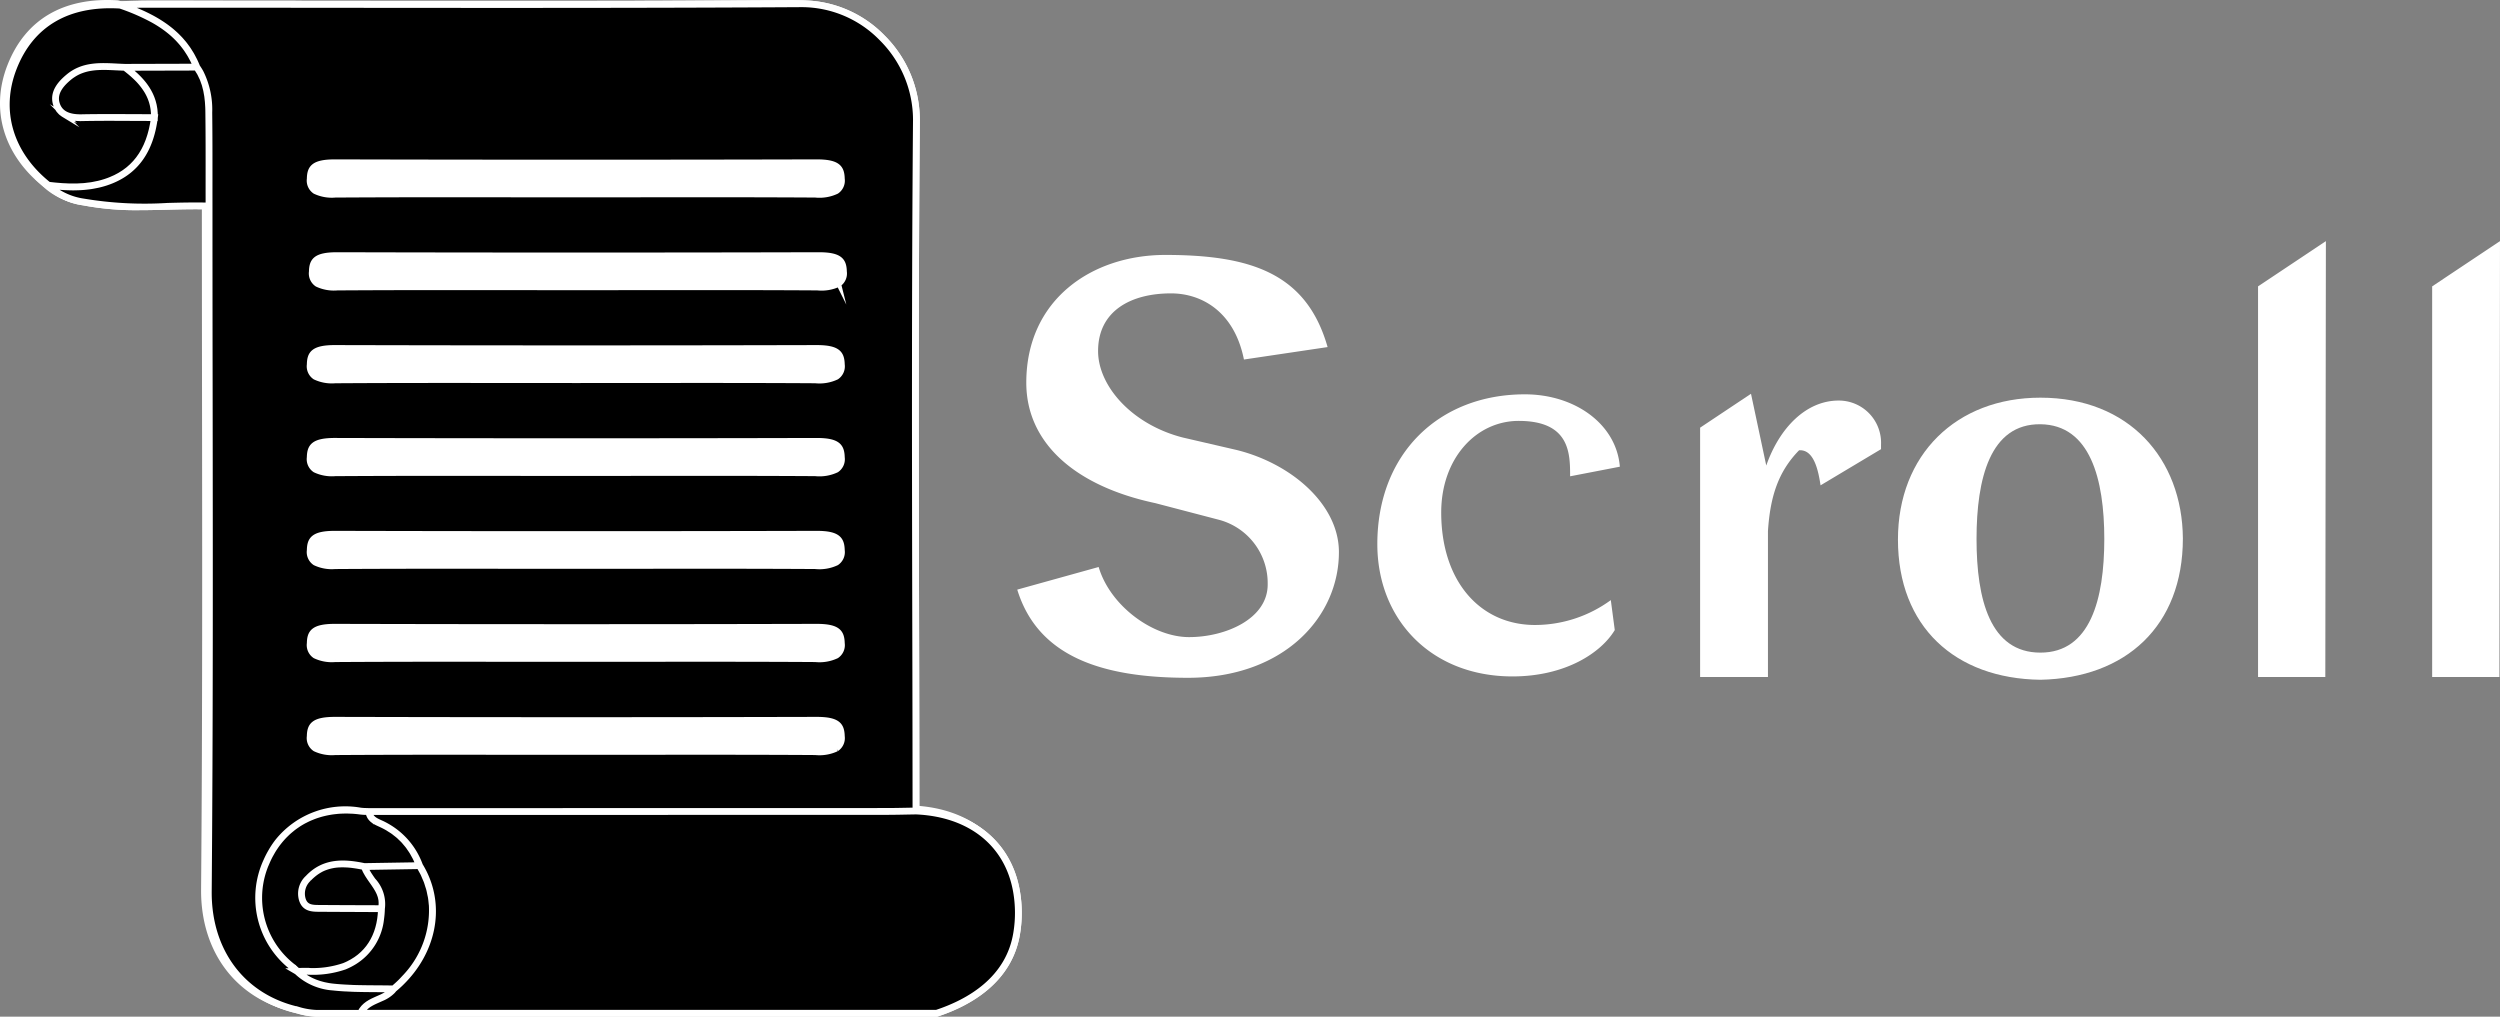 <svg id="Layer_1" data-name="Layer 1" xmlns="http://www.w3.org/2000/svg" viewBox="0 0 266.394 108.335">
  <rect x="0" y="0" width="266.394" height="108.335" fill="#808080" stroke="none"/>
  <g>
    <g id="type">
      <path id="type_PathItem_" data-name="type &lt;PathItem&gt;" d="M141.466,36.984,132.551,38.31c-1.024-5.12-4.518-7.048-7.771-7.048-4.277,0-7.771,1.867-7.771,6.145,0,3.734,3.614,7.831,9.035,9.216l5.723,1.325c5.843,1.446,10.843,5.784,10.904,10.784.06,6.927-5.783,13.493-16.084,13.493-9.337,0-16.024-2.349-18.192-9.396l8.675-2.411c1.205,4.096,5.723,7.471,9.638,7.471,3.855,0,8.373-1.928,8.373-5.602a6.989,6.989,0,0,0-5.301-6.928L123.094,53.61c-8.494-1.807-13.735-6.385-13.735-12.831,0-8.855,6.988-13.614,14.819-13.614C133.335,27.165,139.238,29.153,141.466,36.984Z" style="fill: #fff"/>
      <path id="type_PathItem_2" data-name="type &lt;PathItem&gt;" d="M161.162,72.078c-8.674,0-14.397-6.083-14.397-14.097,0-9.638,6.566-15.962,15.722-15.962,5.361,0,9.759,3.192,10.121,7.711l-5.301,1.024c0-2.409,0-5.904-5.482-5.904-4.518,0-8.253,3.977-8.253,9.759,0,7.349,4.157,11.988,10,11.988a13.71,13.71,0,0,0,8.072-2.651l.422,3.192C170.62,69.548,166.825,72.078,161.162,72.078Z" style="fill: #fff"/>
      <path id="type_PathItem_3" data-name="type &lt;PathItem&gt;" d="M188.389,56.597V72.138H181.16V45.572l5.422-3.614,1.627,7.651c1.385-3.975,4.216-6.927,7.711-6.927a4.503,4.503,0,0,1,4.518,4.699v.481l-6.445,3.855c-.241-1.626-.723-3.855-2.289-3.734C189.473,50.271,188.63,52.922,188.389,56.597Z" style="fill: #fff"/>
      <path id="type_CompoundPathItem_" data-name="type &lt;CompoundPathItem&gt;" d="M217.422,42.375c-8.976,0-15.181,6.084-15.181,15.12,0,9.277,6.084,14.819,15.181,14.939,9.096-.181,15.18-5.722,15.18-15.06C232.542,48.881,226.879,42.375,217.422,42.375Zm0,27.167c-5.362,0-6.807-5.662-6.807-12.108s1.445-12.288,6.807-12.228c5.301.06,6.807,5.844,6.807,12.228C224.229,63.88,222.723,69.542,217.422,69.542Z" style="fill: #fff"/>
      <polygon id="type_PathItem_4" data-name="type &lt;PathItem&gt;" points="240.612 30.514 247.841 25.694 247.78 72.138 240.612 72.138 240.612 30.514" style="fill: #fff"/>
      <polygon id="type_PathItem_5" data-name="type &lt;PathItem&gt;" points="259.165 30.514 266.393 25.694 266.332 72.138 259.165 72.138 259.165 30.514" style="fill: #fff"/>
    </g>
    <g id="logoMark">
      <path id="logoMark_PathItem_" data-name="logoMark &lt;PathItem&gt;" d="M12.124,6.887c-1.763-.09-3.588-.183-5.135,1.098-.775.642-1.761,1.646-1.382,2.949a2.29,2.29,0,0,0,.145.375c.016.033.039.06.057.092a1.966,1.966,0,0,0,.146.233c.024.031.054.057.08.087a1.866,1.866,0,0,0,.179.188c.031.027.067.048.1.073a2.036,2.036,0,0,0,.215.151c.038.022.081.038.121.059a2.417,2.417,0,0,0,.25.114c.046.017.098.029.146.044.09.028.181.056.279.077.057.012.12.019.18.029.097.016.193.032.297.041.072.006.151.008.227.011.078.003.151.011.233.011.043,0,.086,0,.13-.001,1.839-.038,3.712-.029,5.521-.019q.796.004,1.592.006c.175.001.35.002.526.002-.012.09-.027.177-.04.266-.017.107-.032.215-.051.319-.02.107-.043.21-.065.314-.021.101-.041.203-.065.302-.025.102-.053.201-.08.3-.026.096-.05.193-.078.285-.029.097-.062.19-.094.285-.03.09-.059.182-.092.27-.034.093-.073.181-.11.271-.035.085-.068.171-.105.253-.039.088-.083.171-.125.256-.039.079-.077.161-.119.238-.045.083-.093.161-.141.241-.044.074-.086.15-.132.222-.05.078-.104.151-.157.227-.048.069-.094.14-.145.206-.055.073-.115.142-.173.212-.052.064-.103.129-.157.19-.061.069-.127.133-.191.199-.056.058-.11.118-.169.174-.067.064-.139.124-.209.185-.06.052-.118.107-.18.158-.074.06-.153.116-.23.173-.063.047-.123.096-.188.141-.082.056-.169.108-.253.161-.065.041-.128.084-.195.123-.091.053-.188.102-.283.152-.065.034-.128.071-.195.104-.109.053-.223.101-.336.15-.058.025-.113.052-.171.076q-.261.106-.538.198-.381.126-.764.217c-.081.019-.163.031-.244.048-.174.037-.348.075-.522.102-.117.018-.235.028-.352.043-.138.017-.276.038-.414.05-.14.012-.28.016-.42.023-.115.006-.23.016-.345.019-.151.004-.301.001-.451,0-.103,0-.208.002-.311,0-.158-.004-.315-.013-.472-.021-.095-.005-.19-.007-.284-.013-.158-.01-.314-.025-.47-.038-.093-.008-.186-.014-.279-.023-.139-.013-.277-.029-.415-.044-.103-.011-.207-.021-.309-.034C.865,16.256-.503,11.642,1.254,7.136,3.07,2.479,6.963.197,12.504.533a21.824,21.824,0,0,1,3.609,1.578l.004.003q.283.162.557.336l.004.003q.274.175.538.364l.007.005q.262.188.514.392l.014.011q.246.201.481.418l.028.027q.226.21.44.436c.016.017.031.035.047.052.133.143.263.291.389.445.027.033.051.068.078.101.111.14.22.283.325.433.039.056.076.116.114.173.086.129.171.26.252.396.054.092.105.188.156.283.058.106.117.211.171.321.07.142.136.29.201.439.023.052.047.104.069.157l-7.473.02c-.3-.009-.602-.024-.903-.04" style="fill: #fff"/>
      <path id="logoMark_CompoundPathItem_" data-name="logoMark &lt;CompoundPathItem&gt;" d="M7.737,20.16c-.06,0-.12-.001-.18-.001l-.107-.001-.113,0L7.13,20.157c-.13-.003-.26-.01-.389-.017l-2.028-.177-.112-.089C.374,16.503-1.052,11.674.788,6.954,2.69,2.076,6.752-.317,12.535.034L12.67.061a21.861,21.861,0,0,1,3.692,1.616c.2.114.393.23.583.351.195.124.382.251.565.382.19.137.369.273.544.415.187.153.355.298.52.45.187.175.342.328.492.487.19.207.327.362.459.524l.082.106c.117.148.232.299.342.457l.082.123c.13.196.219.333.304.477.045.076.087.154.129.232l-.38.347.439-.24c.054.098.107.196.158.298.074.151.144.306.212.463l.359.854-8.221.022c-.311-.009-.609-.024-.906-.039l-.027-.001c-1.744-.089-3.392-.173-4.788.984-1.074.889-1.45,1.637-1.221,2.425a1.796,1.796,0,0,0,.114.293c.078.128.11.189.151.243.107.116.145.162.191.202.131.095.181.135.238.168l.095.044a1.929,1.929,0,0,0,.199.091l-.027.513.148-.478c.08.025.154.048.234.065l.156.024c.096.016.176.029.262.036l.415.02.12-.001c1.884-.039,3.823-.029,5.534-.019l2.688.009-.112.796L16.03,12.86l.442.068-.093.508-.521.048.49.101-.116.483-.522.016.483.128-.138.456-.522-.015.475.157-.162.433-.52-.051.464.187-.184.406-.514-.087.45.219-.093.185c-.036.067-.075.132-.114.197l-.506-.125.433.25-.104.173c-.041.064-.084.124-.127.185l-.495-.164.412.282-.114.161c-.045.06-.093.117-.14.174l-.481-.202.389.314-.123.147c-.05.056-.102.11-.155.163l-.464-.239.363.344-.131.134c-.055.052-.112.102-.169.152l-.445-.274.335.372-.139.12c-.06.049-.124.096-.187.142l-.423-.308.304.397-.143.106c-.067.046-.138.09-.208.134l-.4-.339.273.419-.145.091c-.076.045-.156.086-.236.128l-.373-.368.24.438-.142.075c-.099.049-.203.093-.306.138l-.32-.405.209.454-.122.054q-.276.112-.568.209-.402.133-.805.229l-.169.034-.191-.472.034.504c-.16.034-.319.068-.479.092-.084.013-.168.022-.252.032l-.238.029c-.104.014-.208.027-.311.036-.107.009-.213.014-.32.019l-.475.025C7.857,20.159,7.797,20.16,7.737,20.16Zm-.281-1.002.11.001c.108.001.216.002.325-.001l.456-.024c.093-.004.186-.008.28-.016.089-.008.178-.02.267-.031l.465-.057c.142-.022.284-.053.426-.083l.302-.06q.362-.086.722-.205.261-.086.507-.186l.161-.072c.141-.061.23-.099.315-.141l.252-.134c.065-.034.131-.068.193-.104l1.687-1.45.997-1.736.524-1.855-1.536-.006c-1.705-.009-3.638-.02-5.508.019l-.141.001c-.063,0-.122-.004-.181-.007l-.118-.506-.017.5c-.063-.002-.127-.005-.187-.01-.11-.01-.213-.026-.316-.043-.121-.018-.172-.026-.221-.036-.111-.024-.214-.055-.317-.087-.092-.026-.136-.039-.177-.054a2.881,2.881,0,0,1-.297-.134c-.074-.034-.114-.053-.151-.074a2.489,2.489,0,0,1-.264-.183,1.498,1.498,0,0,1-.129-.096,2.302,2.302,0,0,1-.22-.228,1.388,1.388,0,0,1-.107-.12,2.456,2.456,0,0,1-.185-.292,1.035,1.035,0,0,1-.069-.115,2.783,2.783,0,0,1-.177-.457C4.612,9.305,6.161,8.022,6.67,7.6c1.696-1.405,3.705-1.303,5.477-1.212l-.023.499.025-.499.025.001c.29.015.58.03.868.038L19.72,6.408c-.025-.046-.05-.092-.075-.138l-.171-.31c-.076-.128-.156-.251-.238-.373l-.108-.164c-.098-.141-.201-.276-.306-.408l.314-.411-.388.316c-.118-.145-.242-.285-.368-.421-.179-.193-.319-.33-.461-.463-.175-.163-.328-.295-.484-.422-.173-.141-.336-.265-.503-.385-.175-.126-.347-.242-.522-.353-.18-.115-.359-.223-.541-.326a20.728,20.728,0,0,0-3.465-1.52C7.135.729,3.441,2.903,1.72,7.318c-1.656,4.248-.387,8.606,3.393,11.685l1.584.134c.218.011.338.018.458.021l.175.001Z" style="fill: #fff"/>
      <path id="logoMark_PathItem_2" data-name="logoMark &lt;PathItem&gt;" d="M13.263,7.366c.05.04.099.08.149.121.047.038.095.076.142.115.049.041.096.083.144.124s.095.08.141.122c.042.038.084.077.126.115.051.047.103.093.154.142l.007.007a7.099,7.099,0,0,1,1.186,1.448l.003.005q.095.158.18.323l.007.013c.055.107.105.217.153.329l.011.024c.045.108.086.22.124.333l.014.038c.035.108.066.219.094.331.005.02.011.04.016.06.025.105.045.214.064.323.005.03.012.059.016.089.015.1.025.203.034.307.004.043.009.085.012.129.006.092.007.186.008.281,0,.046.002.092.001.138q-1.072-.001-2.143-.008C13.4,12.27,12.882,12.27,12.37,12.268c-1.323-.004-2.658-.004-3.983.024-1.441.023-2.276-.434-2.563-1.42-.343-1.176.583-2.112,1.31-2.714a4.436,4.436,0,0,1,.373-.274q.048-.032.097-.063c.118-.074.237-.143.359-.204l.026-.014c.13-.064.261-.119.393-.169.034-.013.069-.025.103-.038.118-.042.237-.08.358-.112.016-.004.033-.01.049-.014.134-.035.27-.063.407-.088.036-.006.073-.012.109-.018.117-.019.236-.035.354-.048.023-.002.045-.006.068-.008.137-.013.276-.023.414-.029.038-.002.077-.003.115-.004q.173-.006.346-.007c.027,0,.054-.001.081-.001.212,0,.424.006.636.014l.031.001c.221.009.442.02.661.031.291.015.583.03.873.039.043.032.085.066.128.099C13.163,7.288,13.213,7.326,13.263,7.366Z" style="fill: #fff"/>
      <path id="logoMark_CompoundPathItem_2" data-name="logoMark &lt;CompoundPathItem&gt;" d="M8.289,12.793c-1.612,0-2.602-.599-2.946-1.781-.474-1.628.99-2.84,1.471-3.238a4.968,4.968,0,0,1,.414-.305l.108-.07c.132-.083.265-.16.4-.228a4.819,4.819,0,0,1,.466-.204l.114-.042c.13-.046.262-.088.394-.123.201-.053.349-.085.497-.111L9.32,6.671c.133-.021.26-.039.388-.053.218-.023.365-.033.512-.04l.1-.004c.151-.005.281-.008.408-.008.288,0,.5.005.712.013l.699.032c.288.015.576.029.863.038l.16.005.218.167-.224.459.305-.396.223.177-.228.459.314-.389.209.175-.237.456.325-.38.192.171-.252.447.336-.37.12.111A7.57,7.57,0,0,1,15.74,9.301c.072.12.138.238.199.358.067.131.123.252.175.375.062.145.107.268.148.392.054.161.088.283.119.407.045.182.068.301.088.422.034.207.045.32.055.434l.013.141c.006.092.007.188.009.283l.002.175-.007.494-4.173-.014c-1.319-.004-2.65-.004-3.971.024C8.361,12.792,8.325,12.793,8.289,12.793ZM9.297,7.182l.089.492c-.124.022-.248.048-.37.08-.152.042-.259.076-.365.114a4.476,4.476,0,0,0-.442.184c-.13.067-.235.128-.34.194L7.783,8.3a3.917,3.917,0,0,0-.331.243c-.995.824-1.349,1.499-1.149,2.189.147.507.516,1.085,2.075,1.06,1.327-.028,2.666-.028,3.993-.024l3.513.012.143-.047-.498.045c-.008-.093-.017-.187-.031-.277-.031-.178-.049-.276-.072-.371-.04-.154-.067-.254-.099-.351-.047-.136-.084-.236-.124-.334-.053-.123-.098-.222-.148-.319-.058-.112-.112-.21-.169-.305A6.569,6.569,0,0,0,13.78,8.472l-.972-.828c-.239-.009-.48-.021-.72-.033L11.432,7.58c-.236-.009-.443-.014-.648-.014-.188.001-.298.004-.407.007l-.133-.495.024.499c-.13.006-.26.015-.389.027-.173.019-.282.034-.391.052Z" style="fill: #fff"/>
      <path id="logoMark_PathItem_3" data-name="logoMark &lt;PathItem&gt;" d="M17.583,21.724A39.369,39.369,0,0,1,8.65,21.267,6.965,6.965,0,0,1,5.178,19.74c.045.005.091.009.136.013q.198.021.397.039c.1.009.2.018.3.026.134.011.269.02.404.029.101.006.202.013.303.018.135.006.27.01.406.014.102.003.204.006.306.006.036,0,.072.002.109.002.064,0,.128-.005.191-.006.177-.002.353-.007.531-.016.103-.005.207-.013.31-.021.174-.013.347-.031.521-.052.102-.012.204-.025.307-.04.186-.028.372-.063.557-.102.088-.018.176-.033.265-.054.273-.064.545-.137.817-.228q.286-.095.557-.205c2.681-1.088,4.208-3.274,4.663-6.659H16.27l.003-.104.015-.121-.016,0c.001-.118.002-.236-.004-.35-.002-.051-.009-.099-.013-.149-.008-.099-.015-.199-.027-.295-.008-.059-.019-.115-.029-.173-.014-.085-.027-.169-.045-.252-.013-.059-.029-.117-.044-.175-.02-.077-.039-.155-.061-.23-.018-.058-.038-.115-.058-.172-.025-.072-.049-.144-.076-.214-.022-.057-.047-.112-.071-.168-.029-.067-.058-.134-.09-.2-.026-.055-.055-.109-.083-.162-.033-.063-.067-.126-.102-.188-.03-.053-.062-.104-.093-.156-.037-.06-.074-.119-.113-.177q-.051-.076-.103-.15-.06-.085-.122-.168-.055-.073-.112-.145-.064-.081-.131-.159c-.039-.046-.079-.092-.119-.138-.046-.051-.092-.102-.139-.152-.042-.044-.083-.088-.125-.132-.048-.049-.096-.097-.145-.145-.043-.042-.086-.085-.13-.126-.05-.047-.1-.093-.15-.139-.044-.04-.088-.081-.133-.12-.051-.045-.103-.089-.155-.133-.045-.038-.09-.077-.135-.114-.053-.044-.107-.087-.161-.131-.044-.036-.088-.072-.132-.106l-.018-.015,7.255-.02c.066.095.122.192.181.289.054.088.114.175.162.264.057.105.103.212.154.319.043.091.091.18.129.272.045.108.079.217.118.326.032.092.07.183.098.276.034.111.059.222.087.333.023.091.051.181.07.272.025.115.042.229.062.343.015.087.034.175.047.262.018.124.03.247.043.37.008.076.02.153.026.228.013.145.02.287.028.429.003.052.008.106.01.158.008.193.013.384.015.571.029,2.347.028,4.734.027,7.042q-.001,1.402.001,2.804C20.438,21.652,18.987,21.688,17.583,21.724Z" style="fill: #fff"/>
      <path id="logoMark_CompoundPathItem_3" data-name="logoMark &lt;CompoundPathItem&gt;" d="M14.62,22.273a30.068,30.068,0,0,1-6.07-.516,7.397,7.397,0,0,1-3.711-1.65l-1.113-1.03,1.507.166.059.374.041-.044.034-.316,2.067.129.105.502.007-.5.177-.005c.17-.002.341-.007.512-.016l.298-.02c.166-.013.332-.03.499-.05l.293-.038c.177-.026.354-.06.53-.097l.251-.051c.258-.06.516-.13.773-.215q.271-.09.527-.194c2.501-1.015,3.926-3.063,4.356-6.262l.012-.09-.001-.074c.001-.108.002-.216-.003-.32l.487-.173-.498.038c-.008-.105-.014-.188-.025-.268L15.398,10.33l-.761-1.258L13.063,7.558l-1.129-.889,1.419-.018L20.87,6.63l.15.215c.056.08.106.163.155.245l.093.15c.043.068.086.136.124.204.048.087.089.176.13.265l.079.166c.034.069.068.138.097.208.037.089.068.178.099.268l.061.171c.026.069.051.138.072.208.028.09.05.18.072.271l.045.175c.018.067.036.133.05.2.02.094.036.187.052.281l.063.359c.015.105.026.21.037.314l-.478.219.496-.061.017.154c.013.144.02.286.028.428l.011.181c.009.198.013.394.016.586.029,2.334.028,4.708.027,7.005l.002,3.361-.514-.014c-1.425-.038-2.865-.001-4.258.034h0l-.013-.5.005.5C16.608,22.248,15.617,22.273,14.62,22.273Zm2.943-1.049.02.5-.013-.5c1.24-.031,2.517-.064,3.796-.045l0-2.294c.001-2.336.002-4.705-.027-7.035-.002-.182-.007-.368-.015-.556l.49-.179-.499.027c-.008-.149-.015-.28-.026-.413l-.025-.218c-.018-.168-.027-.26-.04-.352l-.044-.247c-.028-.167-.041-.245-.058-.323l-.066-.255c-.041-.165-.059-.238-.081-.31l-.091-.256c-.056-.161-.079-.231-.108-.301-.021-.05-.045-.1-.07-.149l-.049-.101c-.072-.157-.104-.225-.14-.293-.027-.049-.058-.097-.088-.145l-.061-.097-.03-.05-5.647.015,1.094,1.298.601,1.145c.028.073.054.147.08.221l.068.202c.022.073.041.148.06.224l.055.22c.017.079.03.16.044.241l.037.224c.013.098.021.199.029.301l.005.06.082,0-.071.683,0,.057-.016.484h-.066c-.552,3.34-2.16,5.508-4.906,6.622q-.286.116-.588.216c-.286.095-.573.172-.86.24l-.189.039c-.283.058-.478.095-.673.124l-.309.04c-.193.023-.374.042-.555.056l-.322.021c-.184.009-.367.015-.55.017l-.199.006-.275-.006a11.178,11.178,0,0,0,1.489.395A38.958,38.958,0,0,0,17.563,21.224Z" style="fill: #fff"/>
      <path id="logoMark_PathItem_4" data-name="logoMark &lt;PathItem&gt;" d="M37.955,107.384c-.028.042-.052.089-.078.134-.024.043-.052.082-.074.128H33.204a7.52,7.52,0,0,1-1.87-.322l-.179-.046c-5.744-1.39-9.28-6.18-9.227-12.502.146-17.651.122-35.598.099-52.955q-.013-9.902-.018-19.805h0l0-.116q-.003-1.458-.001-2.916c.001-2.306.002-4.692-.027-7.037a8.952,8.952,0,0,0-.914-4.277,6.176,6.176,0,0,0-.367-.591q-.135-.346-.29-.669c-.035-.073-.074-.141-.111-.213-.072-.142-.144-.284-.221-.419-.046-.081-.097-.157-.146-.236-.073-.119-.145-.238-.222-.351-.054-.08-.112-.156-.169-.234-.076-.105-.152-.21-.231-.311-.061-.077-.125-.151-.188-.225-.08-.095-.16-.19-.242-.28-.067-.073-.136-.143-.205-.214-.084-.086-.167-.172-.253-.254-.072-.069-.146-.135-.22-.201-.087-.078-.175-.156-.264-.231-.076-.064-.154-.126-.232-.188-.091-.072-.182-.143-.275-.212q-.121-.09-.244-.176-.141-.099-.284-.194-.126-.084-.255-.164-.144-.09-.291-.177c-.088-.052-.176-.104-.265-.154-.098-.055-.197-.109-.297-.162-.091-.049-.182-.097-.274-.144-.099-.051-.2-.1-.3-.148-.095-.046-.189-.092-.285-.136-.098-.046-.198-.09-.297-.134s-.198-.089-.298-.131c-.095-.041-.192-.08-.287-.119-.105-.043-.211-.087-.317-.129-.087-.034-.174-.067-.26-.1-.117-.045-.234-.09-.351-.134L13.103.626,13.31.615C13.854.588,14.416.559,14.968.559q10.02-.002,20.035.012C51.19.586,67.929.602,84.392.5l.07,0a11.696,11.696,0,0,1,8.341,3.569,12.259,12.259,0,0,1,3.608,8.627c-.15,17.857-.113,36.015-.078,53.574q.02,9.931.03,19.863-.441.007-.881.017c-.689.014-1.401.028-2.102.029q-24.098.007-48.196.01l-6.427.001c-.093-.005-.186-.007-.279-.01a5.34,5.34,0,0,1-.59-.038,9.163,9.163,0,0,0-8.783,3.311c-.043.055-.084.11-.126.166a9.361,9.361,0,0,0-.604.936,9.867,9.867,0,0,0-.504,1,9.47,9.47,0,0,0,2.764,11.366l.289.27h0l.028.026.001.001-.029-.027.725.207-.526-.01a6.196,6.196,0,0,0,3.832,1.688c.373.041.749.072,1.126.096.136.009.272.012.407.019.242.012.484.026.726.034l.045.001c.739.023,1.476.028,2.201.032.067,0,.135.002.202.002.491.003.981.008,1.472.018l-.002.003a2.274,2.274,0,0,1-.278.251c-.017.013-.033.026-.05.039a3.218,3.218,0,0,1-.303.197l-.065.037q-.159.088-.328.168l-.07.032c-.109.05-.219.1-.331.15l-.015.007c-.13.058-.26.117-.39.177-.054.026-.109.051-.163.078-.035.017-.069.037-.103.055-.056.029-.112.058-.166.089-.036.021-.071.045-.106.067-.051.032-.102.062-.151.096-.036.025-.069.053-.103.079-.046.035-.094.07-.138.108-.034.029-.065.063-.098.095-.042.04-.084.079-.123.123-.032.035-.06.075-.09.113C38.025,107.289,37.988,107.334,37.955,107.384Z" style="fill: #fff"/>
      <path id="logoMark_CompoundPathItem_4" data-name="logoMark &lt;CompoundPathItem&gt;" d="M37.803,108.146H33.204a7.895,7.895,0,0,1-1.995-.338l-.179-.046c-5.974-1.445-9.657-6.424-9.602-12.99.146-17.639.122-35.575.099-52.922q-.013-9.945-.018-19.834l-.001-3.032c.001-2.335.002-4.702-.027-7.031a8.48,8.48,0,0,0-.852-4.043,5.694,5.694,0,0,0-.338-.545l-.056-.105q-.129-.329-.276-.635l-.105-.202c-.079-.155-.142-.279-.209-.397l-.138-.223c-.088-.144-.147-.24-.209-.333l-.186-.257c-.063-.087-.126-.175-.193-.258L18.79,4.798c-.134-.159-.205-.242-.278-.323l-.159-.166c-.115-.118-.194-.199-.276-.277l-.203-.186c-.089-.08-.172-.154-.258-.226l-.221-.179c-.087-.069-.174-.137-.263-.202l-1.839-1.127L12.952,1.103l-2.28-.845L13.285.116c1.21-.061,2.458-.057,3.684-.057q9.018,0,18.031.012l.332,0c16.08.015,32.707.031,49.056-.07a12.236,12.236,0,0,1,8.77,3.717,12.762,12.762,0,0,1,3.753,8.983c-.149,17.843-.113,35.988-.078,53.535.013,6.655.027,13.277.031,19.898l0,.492-1.368.025c-.714.014-1.421.028-2.115.029L38.757,86.69l-.278-.01a5.992,5.992,0,0,1-.66-.043A8.674,8.674,0,0,0,29.5,89.76l-.119.157a8.857,8.857,0,0,0-.572.886,9.35,9.35,0,0,0-.479.949,8.983,8.983,0,0,0,2.624,10.784l.223.207,4.303,1.228-2.789-.053a6.566,6.566,0,0,0,2.317.661c.366.04.734.07,1.103.094l.55.026c.189.01.378.02.567.026.779.024,1.513.029,2.233.033l.106.001c.589.004,1.082.009,1.574.019l1.111.022-.756.819a2.775,2.775,0,0,1-.339.307,3.773,3.773,0,0,1-.409.274c-.188.105-.307.166-.429.224l-.959.439-.327-.392.233.443-.149.08-.356-.367.263.425-.129.082-.389-.332.302.398-.113.088-.425-.283.348.359-.097.096-.463-.219.394.308-.325.512ZM21.144,6.84a6.673,6.673,0,0,1,.362.59,9.387,9.387,0,0,1,.975,4.51c.029,2.333.028,4.705.027,7l.001,3.075q0,9.904.017,19.805c.023,17.377.047,35.316-.099,52.959-.05,6.077,3.339,10.68,8.845,12.012l.187.048a7.156,7.156,0,0,0,1.745.306h4.31l.024-.038h0c.035-.053.073-.102.112-.151.068-.088.097-.125.127-.16.041-.045.084-.087.127-.129l.139-.133c.045-.039.092-.075.14-.111l.875-.521c.116-.054.216-.1.312-.144-.754-.005-1.44-.011-2.126-.032-.242-.007-.438-.017-.633-.028l-.562-.027c-.384-.024-.767-.056-1.148-.098a6.682,6.682,0,0,1-4.131-1.832l-.482-.461a11.397,11.397,0,0,1-.972-.905l-.226-.21.04.011a9.888,9.888,0,0,1-1.718-10.818,10.372,10.372,0,0,1,.53-1.05,9.775,9.775,0,0,1,.637-.986l.133-.175a9.648,9.648,0,0,1,9.248-3.5,4.784,4.784,0,0,0,.529.033l.296.01L93.38,85.679c.688,0,1.388-.014,2.065-.028l.418-.008q-.006-9.685-.03-19.371c-.035-17.584-.071-35.731.078-53.58a11.756,11.756,0,0,0-3.464-8.271A11.204,11.204,0,0,0,84.462,1c-16.42.101-33.049.086-49.13.07l-.329,0q-9.794-.01-19.584-.012l1.76.993q.149.099.296.202l.254.183c.097.072.193.146.288.222l.243.197c.094.079.186.16.277.242l.231.211c.091.086.179.177.267.267l.215.225c.082.09.162.184.241.278l.213.255c.075.095.147.194.218.293l-.327.4.403-.297.128.179c.071.105.138.214.205.324l-.346.391.423-.267.105.172c.076.133.147.271.217.41l-.385.343.441-.236.076.148Q21.011,6.506,21.144,6.84Z" style="fill: #fff"/>
      <path id="logoMark_PathItem_5" data-name="logoMark &lt;PathItem&gt;" d="M40.361,97.719a9.443,9.443,0,0,0,.091-1.093A3.733,3.733,0,0,0,39.47,93.578c-.078-.11-.156-.222-.233-.334-.021-.031-.041-.063-.062-.095-.056-.083-.111-.167-.163-.252-.026-.042-.05-.085-.074-.128-.044-.076-.088-.152-.128-.229-.025-.048-.046-.098-.069-.146s-.043-.098-.063-.147l.034-.001,5.613-.092c.065.107.119.216.179.325.082.148.169.295.242.446.061.126.11.255.165.382.062.144.129.286.183.432.053.143.093.289.139.434.042.133.09.264.125.398.045.17.076.342.111.513.022.111.052.22.07.331.036.217.057.435.076.653.006.067.018.134.023.201a10.27,10.27,0,0,1-2.661,7.434c-.081.093-.172.181-.257.272-.132.142-.261.285-.401.423q-.346.338-.726.656c-.626-.015-1.254-.018-1.881-.022-.727-.004-1.466-.009-2.206-.032l-.056-.001c-.181-.006-.361-.017-.542-.025-.578-.026-1.154-.061-1.724-.123-.176-.019-.347-.043-.516-.072-.055-.009-.108-.022-.162-.032-.111-.021-.223-.043-.331-.069-.062-.015-.122-.033-.183-.049-.096-.026-.193-.051-.286-.081-.063-.02-.123-.042-.185-.063-.088-.03-.175-.061-.26-.095-.061-.024-.121-.05-.18-.076-.081-.035-.162-.071-.241-.11-.058-.029-.115-.059-.172-.089-.076-.041-.151-.083-.225-.126q-.082-.049-.162-.1-.107-.069-.21-.143c-.051-.036-.101-.073-.15-.111-.046-.036-.091-.074-.136-.111l-.134-.124c.252-.004.505-.004.757-.004a10.384,10.384,0,0,0,4.039-.545,7.054,7.054,0,0,0,1.022-.521A6.181,6.181,0,0,0,40.361,97.719Z" style="fill: #fff"/>
      <path id="logoMark_CompoundPathItem_5" data-name="logoMark &lt;CompoundPathItem&gt;" d="M41.767,105.558l-.188-.004c-.611-.014-1.222-.018-1.834-.022-.769-.005-1.512-.01-2.256-.032l-.606-.026c-.588-.026-1.175-.062-1.756-.125-.186-.02-.368-.046-.546-.076l-.117-.023c-.174-.034-.293-.057-.408-.085l-.138-.036c-.163-.044-.265-.071-.364-.102l-.152-.051c-.141-.049-.236-.082-.327-.119l-.17-.072c-.114-.05-.202-.089-.287-.131l-.187-.097c-.083-.044-.165-.09-.246-.138l-.177-.11q-.117-.076-.23-.157l-.469-.387-.916-.848,1.249-.018c.255-.004.509-.004.764-.004a10.005,10.005,0,0,0,3.85-.508,6.586,6.586,0,0,0,.95-.484,5.669,5.669,0,0,0,2.661-4.254l0-.001a8.937,8.937,0,0,0,.086-1.035,3.345,3.345,0,0,0-.89-2.747L38.76,93.427c-.059-.088-.117-.177-.173-.267l-.057-.098c-.072-.124-.12-.208-.164-.293l-.424-1,.728-.022,5.934-.098.149.246c.047.077.089.156.131.235l.119.216c.067.119.134.238.192.36.045.093.085.188.124.283l.102.24c.049.111.098.223.14.336.041.111.075.223.109.335l.078.247c.033.098.065.196.091.296.038.144.067.289.096.434l.047.223c.018.078.035.156.048.234.038.229.06.459.081.689l.024.211a10.75,10.75,0,0,1-2.783,7.797c-.056.064-.115.125-.174.187l-.17.18c-.111.12-.222.24-.341.356q-.361.352-.755.683Zm-8.416-1.671.092.039c.078.031.159.059.239.087l.17.058c.086.027.174.05.262.074l.173.046c.101.024.205.044.309.064l.068.523.084-.493c.158.027.32.05.485.068.559.061,1.126.095,1.693.12l.535.025c.792.023,1.527.028,2.25.033.588.004,1.146.007,1.699.018q.288-.249.555-.51c.106-.104.205-.212.305-.32l.186-.198c.048-.049.096-.099.14-.15a9.757,9.757,0,0,0,2.538-7.07l-.022-.189c-.019-.206-.038-.412-.072-.617-.01-.058-.023-.116-.036-.174l-.053-.251c-.025-.125-.049-.25-.082-.373-.021-.08-.048-.158-.074-.237l-.086-.272c-.028-.093-.056-.186-.09-.277-.035-.094-.076-.186-.117-.279l-.112-.262c-.032-.077-.063-.153-.099-.229-.05-.103-.107-.204-.164-.305l-.098-.178L39.5,92.733c.03.046.06.092.091.138l-.353.372.413-.282.228.328a4.18,4.18,0,0,1,1.062,3.439,7.887,7.887,0,0,1-.085,1.061,6.712,6.712,0,0,1-3.127,4.964,7.589,7.589,0,0,1-1.095.557A8.959,8.959,0,0,1,33.352,103.886Zm5.809-11.148-.149.159.259-.16Z" style="fill: #fff"/>
      <path id="logoMark_PathItem_6" data-name="logoMark &lt;PathItem&gt;" d="M40.242,96.505,38.64,96.5q-2.371-.008-4.741-.022l-.141-.001c-.765-.002-1.489-.004-1.745-.898a2.094,2.094,0,0,1,.619-2.119c.117-.125.236-.237.357-.344.038-.034.076-.064.114-.096q.129-.108.261-.203c.042-.03.083-.06.126-.089.099-.067.199-.127.3-.184.028-.016.055-.034.084-.049.125-.067.252-.125.381-.178.047-.019.095-.035.143-.053.087-.032.174-.062.262-.088.056-.017.112-.032.168-.047.087-.022.176-.041.265-.059.053-.01.105-.022.158-.031q.199-.032.403-.05c.058-.005.117-.006.175-.01.09-.005.181-.009.273-.01.064-.001.128,0,.192.001q.156.002.316.011c.052.003.103.005.155.008.161.012.325.027.491.048l.055.007q.253.033.513.076l.027.005q.282.048.574.108c.027.071.061.14.093.209.024.053.045.108.071.16.042.083.088.163.135.243.026.046.05.093.078.138.054.089.112.175.169.262.023.035.045.071.069.106.081.12.164.238.247.355.076.108.151.215.225.322.016.023.03.047.046.07.057.085.115.17.168.256.014.023.027.046.041.069.053.087.105.174.153.263.01.019.018.039.028.059.048.093.094.188.134.284.007.018.012.036.019.054a2.895,2.895,0,0,1,.102.302c.006.021.008.043.014.065a2.527,2.527,0,0,1,.057.307c.004.032.003.066.005.099a2.5,2.5,0,0,1,.007.289c-.003.059-.012.12-.019.18C40.26,96.385,40.252,96.445,40.242,96.505Z" style="fill: #fff"/>
      <path id="logoMark_CompoundPathItem_6" data-name="logoMark &lt;CompoundPathItem&gt;" d="M40.662,97.007,38.638,97q-2.372-.008-4.743-.022l-.14-.001c-.786-.002-1.863-.005-2.223-1.26a2.589,2.589,0,0,1,.736-2.599c.128-.136.258-.259.39-.376l.097-.082c.124-.103.22-.178.317-.248l.14-.099c.11-.074.222-.142.335-.205l.094-.054a4.685,4.685,0,0,1,.426-.199l.12-.045c.136-.05.234-.083.332-.113l.187-.052c.096-.025.194-.046.293-.065l.174-.034q.217-.035.441-.054l.136-.008c.151-.008.248-.013.348-.014l.205.001q.167.002.337.012l.164.009c.17.013.342.029.516.05.232.03.409.056.59.087.222.038.418.075.618.116l.271.056.207.508c.065.137.102.201.139.265l.05.089c.086.145.139.225.193.306l-.347.384.413-.281.47.676c.109.163.169.252.226.343.102.17.159.265.211.363.086.172.139.279.184.388a4.223,4.223,0,0,1,.141.416,3.847,3.847,0,0,1,.084.444l.007.12a2.966,2.966,0,0,1,.008.346c-.003.058-.009.116-.016.173-.013.11-.021.18-.034.252Zm-.419-.863v.012l.042-.01Zm-7.254-3.028.332.374c-.109.097-.218.199-.324.312a1.613,1.613,0,0,0-.503,1.639c.135.47.377.533,1.266.536l.142.001q2.372.017,4.741.022l1.144.004c-.001-.037-.004-.073-.006-.109a1.875,1.875,0,0,0-.05-.326,2.13,2.13,0,0,0-.095-.302,2.765,2.765,0,0,0-.132-.291c-.068-.133-.116-.211-.164-.29l-.786-1.163c-.061-.091-.121-.183-.178-.276l-.059-.103c-.086-.151-.132-.232-.174-.315l-.059-.13.022-.017q-.171-.033-.338-.062c-.194-.033-.358-.057-.52-.078-.21-.027-.365-.042-.519-.053l-.145-.008q-.15-.008-.296-.01l-.178-.001c-.085.001-.169.005-.252.01l-.16.009q-.185.016-.366.045l-.142.028c-.079.015-.158.032-.236.052l-.15.042c-.078.023-.155.05-.232.078l-.316-.416.19.463c-.114.047-.226.098-.336.157-.164.094-.252.148-.34.207l-.097.069c-.093.067-.171.128-.248.193Zm5.395-.686-.008.039.112-.087Z" style="fill: #fff"/>
      <path id="logoMark_PathItem_7" data-name="logoMark &lt;PathItem&gt;" d="M38.519,92.024c-2.108-.439-4.298-.584-6.051,1.283a2.302,2.302,0,0,0-.672,2.334c.303,1.056,1.183,1.059,1.96,1.061l.14.001q2.307.017,4.614.021l1.71.006c-.003.072-.007.143-.011.214-.005.088-.01.177-.017.264-.008.089-.019.175-.029.262-.01.085-.019.17-.031.252-.013.086-.029.169-.044.252-.015.081-.028.163-.045.242-.018.082-.039.162-.059.242-.019.077-.037.155-.059.231-.023.079-.049.156-.074.233-.024.073-.046.148-.072.219-.028.076-.059.149-.089.223-.028.07-.055.141-.086.209-.032.072-.068.141-.103.211-.033.067-.064.134-.099.199-.037.068-.078.133-.117.2-.037.063-.073.127-.113.188-.042.065-.088.126-.132.189-.042.059-.082.119-.125.176-.047.061-.098.12-.148.179-.046.055-.089.111-.137.164-.052.058-.109.113-.164.169-.049.05-.097.102-.148.151-.058.055-.12.106-.18.158-.053.046-.104.094-.159.138-.064.052-.133.1-.199.149-.055.041-.109.084-.166.123-.074.051-.152.097-.229.145-.055.034-.107.07-.163.103-.085.05-.175.095-.264.142-.052.027-.102.057-.155.083q-.215.106-.444.2a10.209,10.209,0,0,1-3.954.529c-.331,0-.663.001-.995.009l-.127-.118.128.119h0l-.461-.427-.005-.005a9.216,9.216,0,0,1-2.731-11.12c.099-.229.206-.45.32-.666.037-.07.077-.136.116-.205.08-.143.161-.286.247-.423.049-.078.101-.152.151-.228.082-.123.166-.244.253-.361.056-.075.114-.149.172-.222q.134-.168.274-.328.091-.104.185-.205c.099-.105.201-.207.304-.307.063-.06.125-.122.189-.18.114-.104.232-.202.352-.299.058-.047.115-.097.174-.142.152-.117.31-.228.47-.335.03-.02.058-.042.088-.062q.292-.19.601-.355c.035-.019.072-.035.107-.053.168-.087.339-.171.514-.248.066-.029.135-.054.202-.082.148-.06.296-.119.448-.171.078-.027.158-.051.237-.077.145-.046.292-.089.441-.128.084-.022.169-.043.254-.062q.224-.052.452-.093c.086-.015.172-.031.259-.044.158-.024.319-.043.48-.059.083-.009.166-.019.249-.025.18-.014.362-.021.545-.025.067-.002.133-.006.201-.007.186-.001.374.008.563.017.076.004.15.003.226.008.265.018.532.045.801.082a5.593,5.593,0,0,0,.62.04c.062.002.126.004.189.006.006.036.018.065.025.099.009.04.018.081.031.119a1.227,1.227,0,0,0,.054.129c.016.034.03.068.048.099a1.195,1.195,0,0,0,.075.11c.02.028.039.057.061.082.029.034.062.064.094.095.023.022.046.046.07.067.035.03.073.056.11.083.025.018.049.037.075.054.041.027.084.051.126.075.025.014.048.029.073.043.048.026.096.049.144.073.021.01.042.021.063.031.069.033.137.064.205.095l.135.062q.353.164.679.353c.07.04.133.087.201.129.144.09.289.178.425.276.071.051.136.109.205.162.125.097.251.192.369.296.065.058.124.121.187.181.114.108.229.215.335.331.058.063.111.133.167.198.103.12.207.24.303.368.055.073.104.152.156.227.089.128.178.255.26.391.056.092.107.191.16.287.069.125.139.248.204.379s.121.266.179.401c.035.082.072.163.106.246Z" style="fill: #fff"/>
      <path id="logoMark_CompoundPathItem_7" data-name="logoMark &lt;CompoundPathItem&gt;" d="M31.22,103.683l-.148-.137,0,0,0,0,0,0-.46-.427a9.691,9.691,0,0,1-2.856-11.689c.104-.241.217-.474.336-.701l.081-.145c.125-.222.21-.372.301-.517l.12-.182c.126-.187.214-.315.306-.439l.182-.234q.141-.178.289-.347l.196-.217c.104-.112.212-.219.322-.325l.2-.191c.121-.11.246-.214.372-.317l.184-.15c.162-.124.328-.242.497-.355l.093-.065q.31-.201.636-.376l.113-.056c.178-.092.359-.181.543-.262l.145-.06c.224-.091.381-.153.541-.208l.204-.066c.199-.063.354-.108.511-.15l.268-.066q.235-.054.476-.098l.273-.047c.166-.025.335-.045.504-.062l.262-.026c.189-.015.38-.022.572-.026l.21-.007c.194-.001.391.008.589.017l.236.009q.414.028.836.086a5.036,5.036,0,0,0,.56.035l.574.021.239.742.217.214.748.392c.251.116.491.241.721.375.05.029.097.06.144.091l-.149.498.264-.425c.139.086.278.173.408.267.051.037.1.076.149.116l-.236.452.359-.355c.116.09.232.18.342.276.047.042.092.086.137.131l-.281.425.385-.324c.108.103.216.206.318.316.042.046.083.095.123.144L42.88,89.66l.38-.325c.102.119.203.238.298.364.04.053.078.109.115.166l-.359.361.433-.253c.087.126.174.251.255.384.043.071.083.145.123.219l-.391.328.466-.19c.064.114.127.229.186.349s.113.247.168.373l-.335.255,0,.024.383-.168.355.873-6.485.107-.054-.011c-2.268-.472-4.086-.46-5.584,1.136a1.817,1.817,0,0,0-.556,1.854c.181.63.59.696,1.481.699l.141.001q2.308.017,4.613.021l2.228.008-.074,1.242-.51.056.497.057-.063.42-.513.027.492.087-.087.403-.514-.006.486.119-.11.384-.513-.038.476.151-.133.364-.509-.075.465.185-.155.345-.502-.112.45.219-.178.327L39.25,100.24l.432.252-.201.309L39,100.616l.411.285-.223.289-.466-.222.387.316-.244.27-.449-.257.361.346-.264.249-.43-.288.333.373-.124.107c-.053.043-.108.083-.163.124l-.408-.32.303.398-.128.094c-.062.043-.127.083-.192.123l-.38-.351.272.419-.123.077c-.075.044-.153.085-.232.126l-.346-.382.242.438-.114.06q-.23.113-.474.213a13.8,13.8,0,0,1-5.126.575Zm.2-15.957.277.416c-.151.1-.298.204-.442.315l-.096.078c-.18.147-.291.24-.399.338l-.141.134c-.134.13-.23.225-.323.325l-.174.193q-.132.151-.258.309l-.163.209c-.083.111-.161.225-.239.341l-.143.215c-.082.13-.158.265-.233.4l-.11.194c-.108.205-.21.415-.303.632a8.732,8.732,0,0,0,2.59,10.535l.339.313a12.407,12.407,0,0,0,4.568-.496q.212-.087.412-.186l.143-.077c.118-.062.182-.095.243-.131l1.7-1.567.774-1.665.244-1.324-1.178-.004q-2.308-.008-4.616-.022l-.138-.001c-.809-.002-2.032-.006-2.439-1.423a2.799,2.799,0,0,1,.788-2.815c1.913-2.037,4.335-1.879,6.462-1.441l4.891-.081c-.043-.083-.087-.163-.132-.244l-.081-.148c-.032-.059-.064-.119-.098-.175-.07-.115-.146-.224-.222-.333l-.168-.245c-.081-.109-.169-.211-.257-.313l-.18-.214c-.086-.094-.178-.181-.27-.268l-.215-.208c-.093-.082-.191-.157-.29-.233l-.245-.193c-.113-.081-.233-.155-.352-.229l-.233-.149q-.307-.178-.639-.332l-.903-.481c-.054-.039-.098-.071-.141-.107l-.078-.072c-.064-.062-.105-.102-.143-.146l-.073-.095a1.966,1.966,0,0,1-.117-.174l-.059-.119c-.015-.032-.028-.061-.04-.089a4.98,4.98,0,0,1-.504-.039c-.258-.036-.513-.061-.766-.079l-.215-.007c-.18-.008-.359-.017-.537-.016l-.191.007c-.174.004-.348.01-.519.024l-.155.015c-.234.025-.387.042-.537.065l-.234.04c-.156.028-.299.057-.44.09l-.24.059c-.14.037-.279.078-.416.121l-.224.072c-.143.05-.283.105-.422.162l-.191.077c-.165.072-.325.151-.484.233l-.338-.391.237.44q-.29.156-.565.334Z" style="fill: #fff"/>
      <path id="logoMark_PathItem_8" data-name="logoMark &lt;PathItem&gt;" d="M107.876,99.132c-.763,4.978-5.011,7.377-8.448,8.514H38.292c.011-.02.021-.042.033-.061q.036-.059.075-.115.045-.064.094-.124c.028-.034.056-.068.086-.099.035-.037.071-.072.108-.107.031-.029.062-.058.095-.086.039-.033.08-.063.121-.094.034-.025.067-.05.102-.073.044-.029.089-.057.135-.084.035-.021.069-.043.105-.063.05-.028.101-.054.152-.081.034-.017.066-.035.1-.052.061-.03.122-.058.185-.087.026-.012.051-.024.077-.036q.133-.06.267-.118.169-.074.337-.151a3.632,3.632,0,0,0,1.177-.771,2.251,2.251,0,0,0,.169-.2q.395-.329.753-.678l.019-.02c3.374-3.3,4.334-7.911,2.451-11.748q-.199-.408-.442-.804a7.908,7.908,0,0,0-2.989-3.854A8.097,8.097,0,0,0,40.381,87.5l-.136-.062c-.067-.03-.133-.06-.198-.091l-.043-.021c-.05-.024-.099-.048-.146-.073-.022-.011-.042-.024-.063-.036-.039-.022-.079-.044-.116-.068-.023-.015-.044-.031-.066-.046-.033-.023-.066-.046-.097-.071-.022-.018-.042-.037-.062-.056-.028-.026-.055-.052-.08-.08-.019-.021-.036-.045-.053-.068a1.025,1.025,0,0,1-.063-.092c-.015-.026-.029-.053-.042-.081a1.031,1.031,0,0,1-.045-.108c-.011-.03-.02-.063-.028-.096-.005-.019-.008-.04-.012-.06l6.349-.001q24.322-.004,48.643-.01c.709,0,1.429-.015,2.126-.029q.498-.01.996-.018c5.755.247,9.715,3.41,10.595,8.461A13.215,13.215,0,0,1,107.876,99.132Z" style="fill: #fff"/>
      <path id="logoMark_CompoundPathItem_8" data-name="logoMark &lt;CompoundPathItem&gt;" d="M99.508,108.146h-62.07l.418-.745a2.532,2.532,0,0,1,.135-.218q.056-.08.117-.154c.035-.042.07-.084.107-.123.043-.046.087-.089.133-.132l.116-.103c.047-.039.096-.076.145-.112l.866-.491.682-.306a3.196,3.196,0,0,0,1.02-.658,1.796,1.796,0,0,0,.134-.159l.08-.084q.379-.316.725-.652c3.233-3.164,4.156-7.549,2.37-11.19q-.19-.388-.419-.763a7.508,7.508,0,0,0-3.895-4.302l-.845-.442c-.043-.03-.086-.061-.127-.094l-.086-.077c-.039-.036-.077-.074-.113-.114l-.072-.089a1.606,1.606,0,0,1-.101-.147l-.063-.121a1.535,1.535,0,0,1-.066-.16l-.041-.138-.117-.596.59-.086L94.124,85.88c.696,0,1.404-.014,2.088-.028l1.026-.019c6.035.259,10.172,3.576,11.096,8.875a13.71,13.71,0,0,1,.035,4.499h0c-.802,5.23-5.22,7.734-8.785,8.913Zm-59.958-1H99.347c3.286-1.101,7.315-3.396,8.035-8.09h0a12.723,12.723,0,0,0-.032-4.176c-.837-4.802-4.622-7.81-10.124-8.047l-.942.018c-.742.015-1.456.029-2.159.029l-53.869.011.334.155a8.585,8.585,0,0,1,1.194.681,8.414,8.414,0,0,1,3.177,4.091,7.149,7.149,0,0,1,.424.762c1.98,4.035.979,8.873-2.551,12.325-.254.248-.501.472-.759.688q-.081.103-.169.196a4.136,4.136,0,0,1-1.331.881l-.855.387-.32-.397.228.445Zm-.203,0h.114l-.32-.342Zm-.308,0H39.11l-.205-.184Z" style="fill: #fff"/>
      <path id="logoMark_PathItem_9" data-name="logoMark &lt;PathItem&gt;" d="M88.485,50.358a3.667,3.667,0,0,1-2.027.368c-6.27-.045-12.646-.038-18.812-.031q-3.461.004-6.921.005-3.44-.002-6.884-.006-2.262-.003-4.558-.005c-4.586-.003-9.244.002-13.844.038a3.871,3.871,0,0,1-2.133-.381,1.604,1.604,0,0,1-.583-1.481,1.468,1.468,0,0,1,.551-1.332,1.359,1.359,0,0,1,.157-.091,4.614,4.614,0,0,1,1.963-.283h.037c18.1.041,34.788.04,51.018-.003a3.754,3.754,0,0,1,2.045.376,1.528,1.528,0,0,1,.557,1.405A1.545,1.545,0,0,1,88.485,50.358Z" style="fill: #fff"/>
      <path id="logoMark_CompoundPathItem_9" data-name="logoMark &lt;CompoundPathItem&gt;" d="M35.349,51.228a4.106,4.106,0,0,1-2.323-.468,2.134,2.134,0,0,1-.803-1.896,1.944,1.944,0,0,1,.77-1.745,1.874,1.874,0,0,1,.215-.125,4.955,4.955,0,0,1,2.186-.336c18.08.041,34.768.04,51.054-.003a4.083,4.083,0,0,1,2.328.462,2.529,2.529,0,0,1-.011,3.655l0,0a4.03,4.03,0,0,1-2.31.454c-6.297-.045-12.657-.038-18.808-.031L60.725,51.2l-11.442-.011c-4.585-.003-9.241.002-13.84.038Zm.081-3.57a4.39,4.39,0,0,0-1.776.231.876.876,0,0,0-.099.058c-.154.104-.33.303-.332.92-.002.722.183.943.363,1.065a3.576,3.576,0,0,0,1.849.296c4.6-.037,9.26-.042,13.848-.038L60.725,50.2l6.92-.005c6.153-.007,12.515-.014,18.816.031a3.349,3.349,0,0,0,1.744-.283h0c.171-.115.345-.325.346-1.008.001-.67-.17-.877-.338-.991a3.487,3.487,0,0,0-1.765-.289C70.163,47.698,53.474,47.699,35.43,47.658Z" style="fill: #fff"/>
      <path id="logoMark_PathItem_10" data-name="logoMark &lt;PathItem&gt;" d="M35.246,66.935h.032c17.169.048,34.408.048,51.24-.001h.034c2.098,0,2.466.572,2.495,1.849a1.474,1.474,0,0,1-.531,1.369,3.763,3.763,0,0,1-2.134.38c-6.225-.043-12.554-.036-18.674-.03q-6.842.007-13.684,0Q51.73,70.5,49.403,70.498c-4.65-.003-9.374.002-14.038.035a3.756,3.756,0,0,1-2.095-.376,1.492,1.492,0,0,1-.543-1.39C32.744,67.527,33.126,66.935,35.246,66.935Z" style="fill: #fff"/>
      <path id="logoMark_CompoundPathItem_10" data-name="logoMark &lt;CompoundPathItem&gt;" d="M35.245,71.033a3.934,3.934,0,0,1-2.259-.465,2.015,2.015,0,0,1-.759-1.809c.024-1.694.842-2.324,3.019-2.324h.032c17.152.048,34.39.048,51.239-.001,2.208,0,2.991.612,3.03,2.338a1.948,1.948,0,0,1-.746,1.791,4.104,4.104,0,0,1-2.423.469c-6.25-.043-12.563-.036-18.669-.03q-6.843.007-13.685,0l-4.621-.004c-4.649-.003-9.371.002-14.034.035Q35.306,71.033,35.245,71.033Zm.001-4.098v.5c-2.001,0-2.008.504-2.019,1.339-.009.652.16.857.326.971a3.494,3.494,0,0,0,1.807.288c4.667-.033,9.391-.038,14.043-.035l4.621.004q6.842.007,13.683,0c6.108-.007,12.423-.013,18.678.03a3.517,3.517,0,0,0,1.846-.291c.155-.107.331-.312.316-.946-.02-.877-.031-1.361-1.995-1.361-16.883.048-34.123.049-51.275.001Z" style="fill: #fff"/>
      <path id="logoMark_PathItem_11" data-name="logoMark &lt;PathItem&gt;" d="M35.24,57.049h.032c17.134.047,34.373.047,51.241,0h.034c2.105,0,2.473.565,2.499,1.825a1.462,1.462,0,0,1-.537,1.362,3.858,3.858,0,0,1-2.122.377c-6.288-.041-12.681-.035-18.863-.029q-6.83.007-13.659,0c-6.063-.006-12.332-.013-18.497.029a3.769,3.769,0,0,1-2.097-.374,1.485,1.485,0,0,1-.545-1.375C32.745,57.636,33.127,57.049,35.24,57.049Z" style="fill: #fff"/>
      <path id="logoMark_CompoundPathItem_11" data-name="logoMark &lt;CompoundPathItem&gt;" d="M35.232,61.114a3.978,3.978,0,0,1-2.241-.462,1.959,1.959,0,0,1-.763-1.796c.025-1.682.842-2.308,3.013-2.308h.032c17.137.048,34.376.047,51.24,0,2.215,0,2.999.606,3.035,2.315a1.936,1.936,0,0,1-.755,1.785,4.208,4.208,0,0,1-2.407.465c-6.333-.042-12.701-.035-18.859-.029q-6.83.007-13.66,0l-.146,0c-6.014-.006-12.234-.013-18.347.029Q35.301,61.114,35.232,61.114Zm.008-4.065v.5c-1.993,0-2.001.498-2.013,1.323-.009.642.169.848.326.954a3.494,3.494,0,0,0,1.81.287c6.119-.042,12.341-.036,18.357-.029l.146,0q6.829.007,13.658,0c6.16-.006,12.53-.013,18.867.029a3.613,3.613,0,0,0,1.836-.29c.156-.107.333-.31.32-.939-.018-.861-.028-1.336-1.999-1.336-16.898.048-34.139.048-51.277,0Z" style="fill: #fff"/>
      <path id="logoMark_PathItem_12" data-name="logoMark &lt;PathItem&gt;" d="M88.513,80.043a3.266,3.266,0,0,1-1.74.373q-.183.004-.385.002c-6.228-.043-12.561-.036-18.684-.03q-6.828.007-13.656,0c-6.121-.007-12.452-.013-18.677.03a3.82,3.82,0,0,1-2.104-.373,1.482,1.482,0,0,1-.54-1.372c.02-1.231.402-1.819,2.513-1.819h.032c8.553.024,17.14.036,25.7.035s17.093-.012,25.54-.036h.033c2.107,0,2.476.566,2.502,1.828A1.462,1.462,0,0,1,88.513,80.043Z" style="fill: #fff"/>
      <path id="logoMark_CompoundPathItem_12" data-name="logoMark &lt;CompoundPathItem&gt;" d="M35.256,80.919a4.04,4.04,0,0,1-2.271-.461,1.956,1.956,0,0,1-.758-1.793c.027-1.685.844-2.311,3.013-2.311q12.88.036,25.732.035c8.56,0,17.093-.012,25.539-.036,2.215,0,3.001.607,3.037,2.317a1.936,1.936,0,0,1-.751,1.784h0a3.66,3.66,0,0,1-2.011.461q-.191.004-.402.002c-6.195-.043-12.497-.036-18.592-.03-4.64.005-9.192.005-13.744,0-6.14-.007-12.46-.013-18.673.03C35.334,80.919,35.295,80.919,35.256,80.919Zm.014-3.565c-2.022,0-2.03.499-2.044,1.327-.01.641.167.845.322.951a3.541,3.541,0,0,0,1.817.286c6.218-.044,12.54-.037,18.653-.03,4.581.005,9.132.005,13.684,0,6.184-.006,12.488-.013,18.688.03.131.001.254.001.371-.002a2.926,2.926,0,0,0,1.468-.286c.154-.106.33-.308.317-.938-.018-.863-.028-1.338-2.002-1.338q-12.756.036-25.649.036C52.36,77.39,43.799,77.378,35.27,77.354Z" style="fill: #fff"/>
      <path id="logoMark_PathItem_13" data-name="logoMark &lt;PathItem&gt;" d="M88.513,40.458a3.267,3.267,0,0,1-1.74.373q-.183.004-.385.002c-6.228-.043-12.561-.036-18.684-.03q-6.828.007-13.656,0c-6.121-.007-12.452-.013-18.677.03a3.822,3.822,0,0,1-2.104-.373,1.482,1.482,0,0,1-.54-1.372c.02-1.231.402-1.819,2.513-1.819h.032c8.553.024,17.14.036,25.7.035s17.093-.012,25.54-.036h.033c2.107,0,2.476.566,2.502,1.828A1.462,1.462,0,0,1,88.513,40.458Z" style="fill: #fff"/>
      <path id="logoMark_CompoundPathItem_13" data-name="logoMark &lt;CompoundPathItem&gt;" d="M35.256,41.334a4.04,4.04,0,0,1-2.271-.461,1.956,1.956,0,0,1-.758-1.793c.027-1.685.844-2.311,3.013-2.311q12.88.036,25.732.035c8.56,0,17.093-.012,25.539-.036,2.215,0,3.001.606,3.037,2.317a1.936,1.936,0,0,1-.751,1.784v0a3.659,3.659,0,0,1-2.011.461q-.191.004-.402.002c-6.195-.043-12.497-.036-18.592-.03-4.64.005-9.192.005-13.744,0-6.14-.007-12.46-.013-18.673.03C35.334,41.334,35.295,41.334,35.256,41.334Zm.014-3.565c-2.022,0-2.03.499-2.044,1.327-.01.641.167.845.322.951a3.543,3.543,0,0,0,1.817.286c6.218-.044,12.54-.037,18.653-.03,4.581.005,9.132.005,13.684,0,6.184-.006,12.488-.013,18.688.03.131.001.254.001.371-.002a2.925,2.925,0,0,0,1.468-.286h0c.154-.106.33-.308.317-.938-.018-.863-.028-1.338-2.002-1.338q-12.761.036-25.66.036C52.353,37.805,43.796,37.793,35.27,37.769Z" style="fill: #fff"/>
      <path id="logoMark_PathItem_14" data-name="logoMark &lt;PathItem&gt;" d="M88.513,30.572a3.265,3.265,0,0,1-1.74.373q-.183.004-.385.002c-6.228-.043-12.561-.036-18.684-.03q-6.828.007-13.656,0c-6.121-.007-12.452-.013-18.677.03a3.82,3.82,0,0,1-2.104-.373,1.482,1.482,0,0,1-.54-1.372c.02-1.231.402-1.819,2.513-1.819h.032c8.553.024,17.14.036,25.7.035s17.093-.012,25.54-.036h.033c2.107,0,2.476.566,2.502,1.828A1.462,1.462,0,0,1,88.513,30.572Z" style="fill: #fff"/>
      <path id="logoMark_CompoundPathItem_14" data-name="logoMark &lt;CompoundPathItem&gt;" d="M35.256,31.448a4.04,4.04,0,0,1-2.271-.461,1.956,1.956,0,0,1-.758-1.793c.027-1.685.844-2.311,3.013-2.311q12.88.036,25.732.035c8.56,0,17.093-.012,25.539-.036,2.215,0,3.001.606,3.037,2.317a1.936,1.936,0,0,1-.751,1.784h0a3.659,3.659,0,0,1-2.011.461q-.191.004-.402.002c-6.195-.043-12.497-.036-18.592-.03-4.64.005-9.192.005-13.744,0-6.14-.007-12.46-.013-18.673.03C35.334,31.448,35.295,31.448,35.256,31.448Zm.014-3.565c-2.022,0-2.03.5-2.044,1.327-.01.641.167.845.322.951a3.543,3.543,0,0,0,1.817.286c6.218-.044,12.54-.037,18.653-.03,4.581.005,9.132.005,13.684,0,6.184-.006,12.488-.013,18.688.03.131.001.254.001.371-.002a2.926,2.926,0,0,0,1.468-.286h0c.154-.106.33-.308.317-.938-.018-.863-.028-1.338-2.002-1.338q-12.756.036-25.649.036C52.36,27.919,43.799,27.907,35.27,27.883Z" style="fill: #fff"/>
      <path id="logoMark_PathItem_15" data-name="logoMark &lt;PathItem&gt;" d="M88.513,20.686a3.266,3.266,0,0,1-1.74.373q-.183.004-.385.002c-6.228-.043-12.561-.036-18.684-.03q-6.828.007-13.656,0c-6.121-.007-12.452-.013-18.677.03a3.821,3.821,0,0,1-2.104-.373,1.482,1.482,0,0,1-.54-1.372c.02-1.231.402-1.819,2.513-1.819h.032c8.553.024,17.14.036,25.7.036s17.093-.012,25.54-.036h.033c2.107,0,2.476.566,2.502,1.828A1.462,1.462,0,0,1,88.513,20.686Z" style="fill: #fff"/>
      <path id="logoMark_CompoundPathItem_15" data-name="logoMark &lt;CompoundPathItem&gt;" d="M35.256,21.562a4.04,4.04,0,0,1-2.271-.461,1.956,1.956,0,0,1-.758-1.793c.027-1.685.844-2.311,3.013-2.311q12.88.036,25.732.036c8.56,0,17.093-.012,25.539-.036,2.215,0,3.001.606,3.037,2.317a1.936,1.936,0,0,1-.751,1.784h0a3.66,3.66,0,0,1-2.011.461q-.191.004-.402.002c-6.199-.043-12.505-.036-18.603-.03-4.629.005-9.181.005-13.733,0-6.14-.007-12.46-.013-18.673.03C35.334,21.562,35.295,21.562,35.256,21.562Zm.014-3.565c-2.022,0-2.03.5-2.044,1.327-.01.641.167.845.322.951a3.543,3.543,0,0,0,1.817.286c6.218-.044,12.54-.037,18.653-.03,4.581.005,9.132.005,13.684,0,6.176-.006,12.484-.013,18.688.03.131.001.254.001.371-.002a2.926,2.926,0,0,0,1.468-.286h0c.154-.106.33-.308.317-.938-.018-.863-.028-1.338-2.002-1.338q-12.756.036-25.649.036C52.36,18.033,43.799,18.021,35.27,17.997Z" style="fill: #fff"/>
    </g>
    <g>
      <path d="M1.533,7.271C3.35,2.61,7.246.326,12.792.662a21.855,21.855,0,0,1,3.612,1.58l.004.003q.283.162.558.336l.004.003q.274.175.538.364l.007.005q.263.188.514.392l.014.012q.247.201.482.418l.028.027q.226.211.44.437c.016.017.031.035.047.053.133.144.264.291.389.445.027.033.051.068.078.101.111.14.22.284.325.433.039.056.076.116.114.174.086.129.171.26.252.396.054.092.105.188.157.283.058.106.117.211.171.322.07.142.136.29.201.44.023.052.047.104.069.157l-7.479.021c-.3-.009-.602-.024-.904-.04-1.765-.09-3.591-.183-5.139,1.099C6.497,8.763,5.51,9.768,5.89,11.072a2.283,2.283,0,0,0,.145.375c.016.033.039.061.057.092a1.956,1.956,0,0,0,.146.233c.024.031.054.057.081.087a1.879,1.879,0,0,0,.179.188c.031.027.067.048.1.073a2.04,2.04,0,0,0,.216.151c.038.022.081.038.121.059a2.408,2.408,0,0,0,.25.114c.046.017.098.029.146.044.09.028.181.056.279.077.057.012.12.019.18.029.097.016.194.032.297.041.073.006.151.007.227.011.078.003.151.011.233.011.043,0,.086,0,.13-.001,1.841-.038,3.715-.029,5.526-.019q.796.004,1.593.006c.175.001.351.002.526.002-.012.09-.026.178-.04.266-.017.107-.032.215-.051.319-.02.107-.043.21-.065.314-.021.101-.041.204-.065.302-.025.102-.053.201-.08.301-.026.096-.05.193-.079.286-.029.097-.062.19-.094.285-.03.09-.059.182-.092.27-.035.093-.073.181-.11.271-.035.085-.068.171-.105.253-.04.088-.083.171-.125.256-.039.08-.077.161-.119.238-.045.083-.093.161-.141.241-.044.074-.086.15-.132.222-.05.078-.104.152-.157.227-.048.069-.095.14-.145.206-.055.073-.115.142-.173.213-.052.064-.103.129-.157.19-.061.069-.127.133-.191.199-.056.058-.11.118-.169.174-.067.064-.139.124-.209.186-.06.053-.118.107-.18.158-.074.06-.153.116-.23.173-.063.047-.124.096-.189.141-.082.057-.169.108-.254.162-.065.041-.128.084-.195.123-.091.053-.188.102-.283.152-.065.034-.128.071-.195.104-.109.053-.223.101-.337.15-.058.025-.113.052-.171.076q-.261.106-.538.198-.381.126-.764.217c-.081.019-.163.031-.244.048-.174.037-.348.075-.523.102-.117.018-.235.028-.353.043-.138.017-.276.038-.414.05-.14.012-.281.016-.421.023-.115.006-.23.016-.345.019-.151.004-.301.001-.451,0-.104-.001-.208.002-.311,0-.158-.004-.315-.013-.472-.021-.095-.005-.19-.007-.284-.013-.158-.01-.314-.025-.471-.038-.093-.008-.186-.014-.279-.023-.14-.013-.277-.029-.415-.045-.103-.011-.207-.021-.31-.034C1.144,16.398-.225,11.78,1.533,7.271Zm12.019.23c.05.04.099.08.149.121.047.038.095.076.142.115.049.041.096.083.145.124s.095.081.142.122c.042.038.084.077.126.116.051.047.103.094.154.142l.007.007a7.1,7.1,0,0,1,1.187,1.449l.003.005q.095.158.18.324l.007.013c.055.107.105.217.153.329l.011.024c.045.108.086.22.124.333l.014.038c.035.108.066.219.094.332.005.02.011.039.016.06.025.105.045.214.064.324.005.03.012.059.016.089.015.1.025.203.034.307.004.043.009.085.012.129.006.092.007.187.008.281,0,.046.002.092.001.138q-1.073-.002-2.145-.008c-.506-.003-1.023-.003-1.536-.005-1.324-.004-2.66-.004-3.987.024-1.442.023-2.278-.435-2.565-1.421C5.763,9.832,6.69,8.896,7.417,8.294A4.439,4.439,0,0,1,7.79,8.02q.049-.032.097-.063c.118-.074.238-.144.359-.205l.026-.014c.13-.064.261-.119.394-.17.034-.013.069-.025.103-.038.118-.042.238-.08.358-.112.017-.004.033-.01.049-.014.135-.035.271-.063.407-.088.036-.007.073-.013.11-.018q.176-.029.355-.048c.023-.002.045-.006.068-.008.138-.013.276-.023.415-.029.038-.002.077-.003.116-.004q.173-.006.346-.007c.027,0,.054-.001.081-.001.212,0,.424.006.637.014l.031.001c.221.009.442.02.662.031.292.015.583.03.873.039.043.032.085.066.128.099C13.452,7.423,13.502,7.461,13.552,7.501ZM17.875,21.87a39.391,39.391,0,0,1-8.939-.457A6.972,6.972,0,0,1,5.46,19.885c.045.005.091.009.136.013q.198.021.397.039c.1.009.2.018.3.026.134.011.269.02.405.029.101.006.202.013.303.018.135.007.271.01.406.014.102.003.204.006.307.006.036,0,.072.002.109.002.064,0,.128-.005.192-.006.177-.002.354-.007.531-.016.103-.005.207-.013.31-.021.174-.013.347-.031.521-.052.102-.012.204-.025.307-.04.186-.028.372-.063.558-.102.088-.018.176-.033.265-.054.273-.064.545-.138.817-.228q.287-.095.558-.205c2.683-1.089,4.212-3.277,4.667-6.664h.012l.003-.104.015-.121-.016,0c.001-.118.002-.236-.004-.351-.003-.051-.009-.099-.013-.149-.007-.099-.015-.199-.027-.295-.008-.059-.019-.115-.029-.173-.014-.085-.027-.17-.045-.252-.013-.059-.029-.117-.044-.175-.02-.077-.039-.155-.061-.23-.018-.058-.038-.115-.058-.172-.025-.072-.049-.144-.076-.214-.022-.057-.047-.112-.071-.168-.029-.067-.058-.134-.09-.2-.026-.055-.055-.109-.083-.162-.033-.063-.067-.126-.102-.188-.03-.053-.062-.105-.093-.156-.037-.06-.074-.119-.113-.178q-.051-.076-.103-.15-.06-.085-.122-.168-.055-.073-.112-.145-.065-.081-.131-.159c-.039-.046-.079-.092-.119-.138-.046-.051-.092-.102-.139-.152-.042-.044-.083-.089-.125-.132-.048-.049-.096-.097-.145-.145-.043-.042-.086-.085-.13-.126-.05-.047-.1-.093-.151-.139-.044-.04-.088-.081-.133-.12-.051-.045-.103-.089-.155-.133-.045-.038-.09-.077-.135-.114-.053-.044-.107-.087-.161-.131-.044-.036-.088-.072-.133-.107l-.018-.015,7.261-.02c.066.095.122.193.181.289.054.088.114.175.163.264.057.105.104.213.154.319.043.091.091.181.129.272.045.108.079.217.118.326.032.092.07.183.098.276.034.111.059.222.088.334.023.091.051.181.07.272.025.115.042.229.062.344.015.087.034.175.047.262.018.124.03.247.043.37.008.076.02.153.026.228.013.145.02.287.028.43.003.052.008.106.01.158.008.194.013.384.015.572.029,2.349.028,4.737.027,7.048q-.001,1.403.001,2.807C20.733,21.798,19.28,21.834,17.875,21.87ZM40.671,97.925a9.437,9.437,0,0,0,.091-1.094,3.735,3.735,0,0,0-.982-3.05c-.078-.111-.156-.222-.233-.335-.021-.031-.041-.063-.062-.095-.056-.083-.111-.167-.164-.252-.026-.042-.05-.085-.074-.128-.044-.076-.088-.152-.128-.229-.025-.048-.046-.098-.069-.147s-.043-.098-.063-.147l.034-.001,5.617-.092c.065.107.119.217.179.325.082.148.169.295.242.446.061.126.11.255.165.383.062.144.129.286.183.432.053.143.093.289.139.434.042.133.09.264.125.398.045.17.076.342.111.514.023.111.052.221.07.332.036.217.057.435.077.653.006.067.018.134.023.201a10.278,10.278,0,0,1-2.663,7.44c-.081.093-.172.181-.257.272-.132.142-.261.286-.402.423q-.346.338-.726.657c-.627-.015-1.255-.018-1.883-.022-.728-.004-1.467-.009-2.208-.032l-.056-.001c-.181-.006-.362-.017-.543-.025-.578-.026-1.155-.061-1.726-.123-.176-.019-.348-.043-.516-.072-.055-.009-.108-.022-.162-.032-.112-.021-.223-.043-.331-.069-.062-.015-.122-.033-.183-.049-.097-.026-.193-.051-.286-.081-.063-.02-.123-.042-.185-.063-.088-.03-.175-.061-.26-.095-.061-.024-.121-.051-.18-.077-.081-.035-.162-.071-.241-.11-.058-.029-.115-.059-.172-.089-.076-.041-.151-.083-.225-.126q-.082-.049-.162-.1-.107-.069-.21-.143c-.051-.036-.101-.073-.151-.111-.046-.036-.091-.074-.136-.111l-.134-.124c.253-.004.505-.004.757-.004a10.393,10.393,0,0,0,4.042-.546,7.06,7.06,0,0,0,1.023-.521A6.186,6.186,0,0,0,40.671,97.925Zm-.119-1.214-1.603-.006q-2.373-.008-4.745-.022l-.141-.001c-.766-.002-1.49-.004-1.746-.899a2.096,2.096,0,0,1,.62-2.12c.117-.125.237-.237.357-.344.038-.034.076-.064.114-.096q.129-.108.261-.204c.042-.03.084-.061.126-.089.099-.067.199-.128.301-.184.028-.016.055-.034.084-.049.125-.067.253-.125.381-.178.047-.019.095-.035.143-.053.087-.032.174-.062.263-.088.056-.017.112-.033.168-.047.087-.022.176-.041.265-.059.053-.01.105-.022.158-.031q.199-.032.404-.05c.058-.005.117-.006.175-.01.09-.005.181-.009.274-.01.064-.001.128,0,.192.001q.156.002.316.011c.052.003.103.004.155.008.161.012.325.028.491.048l.055.007c.169.022.34.047.513.076l.027.005q.282.048.574.108c.027.071.061.14.093.209.024.053.045.108.071.16.042.083.088.163.135.243.026.046.05.093.078.138.054.089.112.175.169.262.023.035.045.071.069.106.081.12.165.238.247.355.076.108.151.215.225.322.016.023.03.047.046.07.058.085.115.17.168.256.014.023.027.046.041.069.053.087.106.175.153.264.01.019.018.039.029.059.048.094.094.188.134.284.007.018.012.036.019.054a2.869,2.869,0,0,1,.102.302c.006.021.009.043.014.065a2.511,2.511,0,0,1,.057.308c.004.032.003.067.005.099a2.483,2.483,0,0,1,.007.289c-.003.059-.012.12-.019.181C40.57,96.591,40.563,96.651,40.552,96.711Zm-1.724-4.485c-2.109-.439-4.301-.585-6.056,1.284A2.304,2.304,0,0,0,32.1,95.847c.303,1.057,1.184,1.06,1.962,1.062l.14.001q2.309.017,4.618.022l1.711.006c-.003.072-.007.143-.011.214-.005.088-.01.177-.017.264-.008.089-.019.175-.029.263-.01.085-.019.17-.031.253-.013.086-.029.169-.044.252-.015.081-.028.163-.045.242-.018.082-.039.162-.059.243-.019.077-.037.155-.059.231-.023.079-.049.156-.074.233-.024.073-.046.148-.072.22-.028.076-.059.149-.089.223-.028.07-.055.141-.086.209-.032.072-.068.141-.103.211-.033.067-.064.134-.1.199-.037.068-.078.133-.117.2-.037.063-.073.127-.113.188-.042.065-.088.126-.132.189-.042.059-.082.119-.125.176-.047.061-.098.12-.148.179-.046.055-.09.111-.137.164-.052.058-.109.113-.164.169-.049.05-.097.102-.148.151-.058.055-.12.106-.18.158-.053.046-.104.094-.159.138-.064.052-.133.1-.199.149-.056.041-.109.084-.166.123-.074.051-.152.098-.229.145-.055.034-.107.07-.163.103-.085.05-.175.095-.264.142-.052.027-.102.057-.155.083q-.216.106-.444.2a10.217,10.217,0,0,1-3.957.529c-.332,0-.664.001-.995.009l-.127-.118.128.119h0l-.461-.427-.005-.005A9.223,9.223,0,0,1,28.515,91.83c.099-.229.207-.451.32-.667.037-.07.077-.136.116-.205.08-.143.161-.286.247-.423.049-.078.101-.152.151-.228.082-.123.166-.244.253-.361.056-.075.114-.149.173-.222q.134-.168.274-.328c.061-.069.122-.138.185-.205.099-.106.201-.207.304-.307.063-.061.125-.122.189-.18.114-.104.233-.203.352-.3.058-.047.115-.097.174-.142.153-.117.31-.228.47-.335.03-.02.058-.042.088-.062q.293-.19.601-.355c.035-.019.072-.035.107-.053.169-.087.339-.171.514-.248.067-.029.135-.055.202-.082.148-.06.296-.119.448-.172.078-.027.158-.051.237-.077.145-.046.292-.089.441-.128.084-.022.169-.043.255-.062q.224-.052.452-.093c.086-.016.172-.031.26-.045.158-.024.319-.043.48-.059.083-.009.166-.019.249-.025.18-.014.363-.021.546-.025.067-.002.133-.006.201-.007.186-.001.374.008.563.016.076.004.15.003.226.008.265.018.532.045.802.082a5.604,5.604,0,0,0,.621.04c.062.002.126.004.19.006.006.036.018.065.025.099.01.04.018.081.031.119a1.22,1.22,0,0,0,.054.129c.016.034.03.068.048.099a1.231,1.231,0,0,0,.075.111c.02.028.039.057.061.082.029.034.062.065.094.095.023.022.046.046.07.067.035.03.073.056.11.083.025.018.049.037.075.054.041.027.084.051.126.075.025.014.049.029.073.043.048.026.096.049.144.073.021.01.042.021.063.031.069.033.138.064.205.095l.135.062q.354.164.68.353c.07.041.133.087.201.129.144.09.29.178.426.276.071.051.136.109.205.162.125.097.252.192.369.296.065.058.124.121.187.181.114.108.229.215.335.331.058.063.111.133.167.198.103.12.207.24.303.368.055.073.104.152.156.227.089.128.178.255.261.391.056.092.107.191.16.287.069.125.14.248.204.379s.121.266.179.402c.035.082.072.163.106.247ZM108.24,99.34c-.764,4.982-5.015,7.383-8.455,8.52H38.601c.011-.02.021-.042.033-.061q.036-.059.075-.115.045-.064.094-.124c.028-.034.057-.068.086-.099.035-.037.071-.072.108-.107.031-.029.063-.058.095-.086.039-.033.08-.064.121-.094.034-.025.067-.05.102-.073.044-.029.089-.057.135-.084.035-.021.069-.043.105-.063.05-.028.101-.054.152-.081.034-.017.066-.035.1-.052.061-.03.123-.058.185-.087.026-.012.051-.024.078-.036.088-.04.178-.079.268-.119.112-.049.225-.1.338-.151a3.636,3.636,0,0,0,1.178-.771,2.253,2.253,0,0,0,.169-.2q.395-.329.754-.678l.019-.02c3.377-3.303,4.337-7.917,2.453-11.758q-.2-.408-.442-.804a7.915,7.915,0,0,0-2.991-3.857,8.115,8.115,0,0,0-1.124-.641l-.137-.062c-.067-.03-.133-.06-.198-.091l-.043-.021c-.05-.024-.099-.048-.147-.073-.022-.011-.042-.024-.063-.036-.039-.022-.079-.044-.116-.068-.023-.015-.044-.03-.066-.046-.033-.023-.066-.046-.097-.072-.022-.018-.041-.037-.062-.056-.028-.026-.055-.052-.08-.08-.019-.021-.036-.045-.053-.068a1.034,1.034,0,0,1-.063-.092c-.015-.026-.029-.053-.042-.081a1.012,1.012,0,0,1-.045-.108c-.011-.031-.02-.063-.028-.096-.005-.019-.008-.04-.012-.06l6.354-.001q24.341-.004,48.682-.01c.71,0,1.43-.015,2.128-.029q.499-.01.997-.018c5.759.248,9.723,3.413,10.604,8.468A13.225,13.225,0,0,1,108.24,99.34ZM97.715,86.314Q97.71,76.36,97.685,66.407c-.035-17.593-.072-35.784.079-53.674a12.457,12.457,0,0,0-3.71-8.804A12.084,12.084,0,0,0,85.469.287l-.072,0C68.769.389,51.863.373,35.512.357Q25.394.347,15.275.345c-.563,0-1.134.029-1.686.057-.257.013-.514.026-.77.036C7.16.088,3.181,2.425,1.323,7.189-.449,11.735.99,16.576,5.078,19.822A6.851,6.851,0,0,0,8.89,21.634a29.88,29.88,0,0,0,6.024.51c.995,0,1.987-.025,2.966-.05,1.405-.035,2.856-.071,4.282-.032q0,9.924.018,19.848c.023,17.389.047,35.37-.1,53.053-.054,6.444,3.584,11.328,9.497,12.748l.173.045a7.821,7.821,0,0,0,1.945.33H99.821l.017-.006c3.502-1.155,7.842-3.603,8.624-8.706a13.437,13.437,0,0,0-.035-4.414C107.533,89.825,103.531,86.601,97.715,86.314ZM38.494,107.598c-.028.042-.053.089-.079.135-.025.043-.052.082-.075.128H33.695a7.647,7.647,0,0,1-1.889-.323l-.181-.046c-5.802-1.392-9.373-6.192-9.32-12.526.148-17.684.124-35.666.1-53.055q-.013-9.921-.018-19.843h0l0-.116q-.003-1.461-.001-2.922c.001-2.311.002-4.7-.027-7.05a8.907,8.907,0,0,0-.923-4.285,6.174,6.174,0,0,0-.371-.593q-.137-.347-.293-.67c-.035-.073-.075-.142-.112-.213-.073-.142-.145-.285-.224-.42-.047-.081-.098-.158-.147-.237-.074-.119-.146-.238-.224-.352-.055-.081-.114-.157-.171-.235-.077-.105-.153-.211-.233-.312-.062-.077-.126-.151-.19-.226-.081-.095-.161-.19-.245-.28-.068-.073-.138-.143-.207-.214-.084-.086-.169-.172-.256-.254-.073-.069-.147-.135-.222-.202-.088-.079-.177-.157-.267-.232-.077-.064-.156-.127-.235-.189-.092-.072-.184-.143-.278-.212-.081-.06-.164-.118-.246-.176q-.142-.099-.287-.194-.128-.084-.258-.165-.146-.091-.294-.178c-.089-.052-.178-.104-.268-.154-.099-.055-.199-.109-.3-.163-.092-.049-.184-.097-.277-.144-.1-.051-.202-.1-.303-.149-.096-.046-.191-.092-.288-.137-.099-.046-.2-.09-.3-.134s-.2-.089-.302-.132c-.096-.041-.193-.08-.29-.119-.106-.043-.213-.087-.32-.129-.087-.034-.175-.067-.263-.101C13.651.735,13.533.69,13.414.646L13.391.638l.21-.01C14.15.599,14.718.571,15.275.571Q25.396.568,35.512.582c16.35.015,33.258.032,49.886-.07l.071,0a11.861,11.861,0,0,1,8.425,3.576,12.232,12.232,0,0,1,3.645,8.643c-.151,17.891-.114,36.083-.079,53.676q.02,9.95.031,19.9-.445.007-.89.017c-.696.014-1.416.028-2.123.029q-24.341.007-48.682.01l-6.492.001c-.094-.005-.188-.007-.282-.01a5.448,5.448,0,0,1-.596-.038,9.294,9.294,0,0,0-8.872,3.318c-.043.055-.085.111-.127.167a9.368,9.368,0,0,0-.61.938,9.856,9.856,0,0,0-.509,1.002,9.438,9.438,0,0,0,2.792,11.387l.292.27h0l.028.026.001.001-.029-.027-.13.004.33.193a6.283,6.283,0,0,0,3.87,1.692c.377.041.756.072,1.137.096.137.009.274.012.411.019.244.012.489.026.733.034l.046.001c.746.023,1.491.028,2.223.032.068,0,.136.002.204.002.496.003.991.008,1.486.018l-.002.003a2.288,2.288,0,0,1-.281.252c-.017.013-.033.027-.05.039a3.217,3.217,0,0,1-.306.197l-.066.037q-.161.088-.331.168l-.071.033c-.11.051-.221.1-.335.15l-.015.007c-.131.058-.263.117-.394.178-.055.026-.11.051-.165.078-.035.017-.069.037-.104.055-.056.029-.113.058-.168.09-.037.021-.071.045-.107.067-.051.032-.103.062-.153.097-.036.025-.07.053-.104.079-.047.035-.095.07-.139.109-.034.029-.066.063-.099.095-.042.04-.085.079-.124.123-.032.035-.06.075-.09.114C38.564,107.503,38.527,107.548,38.494,107.598Z" style="stroke: #fff;stroke-miterlimit: 10;stroke-width: 0.5px"/>
      <polygon points="31.392 103.398 31.101 103.128 31.392 103.398 31.392 103.398" style="stroke: #fff;stroke-miterlimit: 10;stroke-width: 0.5px"/>
      <polygon points="31.253 102.963 31.587 103.271 31.254 102.962 31.253 102.963" style="stroke: #fff;stroke-miterlimit: 10;stroke-width: 0.5px"/>
      <rect x="31.387" y="103.411" width="0.038" height="0.001" transform="translate(-63.924 52.496) rotate(-45)" style="stroke: #fff;stroke-miterlimit: 10;stroke-width: 0.5px"/>
      <polygon points="31.392 103.398 31.101 103.128 31.392 103.398 31.392 103.398" style="stroke: #fff;stroke-miterlimit: 10;stroke-width: 0.5px"/>
      <polygon points="31.715 103.39 31.715 103.39 31.587 103.271 31.253 102.963 31.715 103.39" style="stroke: #fff;stroke-miterlimit: 10;stroke-width: 0.5px"/>
      <path d="M1.533,7.271C3.35,2.61,7.246.326,12.792.662a21.855,21.855,0,0,1,3.612,1.58l.004.003q.283.162.558.336l.004.003q.274.175.538.364l.007.005q.263.188.514.392l.014.012q.247.201.482.418l.028.027q.226.211.44.437c.016.017.031.035.047.053.133.144.264.291.389.445.027.033.051.068.078.101.111.14.22.284.325.433.039.056.076.116.114.174.086.129.171.26.252.396.054.092.105.188.157.283.058.106.117.211.171.322.07.142.136.29.201.44.023.052.047.104.069.157l-7.479.021c-.3-.009-.602-.024-.904-.04-1.765-.09-3.591-.183-5.139,1.099C6.497,8.763,5.51,9.768,5.89,11.072a2.283,2.283,0,0,0,.145.375c.016.033.039.061.057.092a1.956,1.956,0,0,0,.146.233c.024.031.054.057.081.087a1.879,1.879,0,0,0,.179.188c.031.027.067.048.1.073a2.04,2.04,0,0,0,.216.151c.038.022.081.038.121.059a2.408,2.408,0,0,0,.25.114c.046.017.098.029.146.044.09.028.181.056.279.077.057.012.12.019.18.029.097.016.194.032.297.041.073.006.151.007.227.011.078.003.151.011.233.011.043,0,.086,0,.13-.001,1.841-.038,3.715-.029,5.526-.019q.796.004,1.593.006c.175.001.351.002.526.002-.012.09-.026.178-.04.266-.017.107-.032.215-.051.319-.02.107-.043.21-.065.314-.021.101-.041.204-.065.302-.025.102-.053.201-.08.301-.026.096-.05.193-.079.286-.029.097-.062.19-.094.285-.03.09-.059.182-.092.27-.035.093-.073.181-.11.271-.035.085-.068.171-.105.253-.04.088-.083.171-.125.256-.039.08-.077.161-.119.238-.045.083-.093.161-.141.241-.044.074-.086.15-.132.222-.05.078-.104.152-.157.227-.048.069-.095.14-.145.206-.055.073-.115.142-.173.213-.052.064-.103.129-.157.19-.061.069-.127.133-.191.199-.056.058-.11.118-.169.174-.067.064-.139.124-.209.186-.06.053-.118.107-.18.158-.074.06-.153.116-.23.173-.063.047-.124.096-.189.141-.082.057-.169.108-.254.162-.065.041-.128.084-.195.123-.091.053-.188.102-.283.152-.065.034-.128.071-.195.104-.109.053-.223.101-.337.15-.058.025-.113.052-.171.076q-.261.106-.538.198-.381.126-.764.217c-.081.019-.163.031-.244.048-.174.037-.348.075-.523.102-.117.018-.235.028-.353.043-.138.017-.276.038-.414.05-.14.012-.281.016-.421.023-.115.006-.23.016-.345.019-.151.004-.301.001-.451,0-.104-.001-.208.002-.311,0-.158-.004-.315-.013-.472-.021-.095-.005-.19-.007-.284-.013-.158-.01-.314-.025-.471-.038-.093-.008-.186-.014-.279-.023-.14-.013-.277-.029-.415-.045-.103-.011-.207-.021-.31-.034C1.144,16.398-.225,11.78,1.533,7.271Zm12.019.23c.05.04.099.08.149.121.047.038.095.076.142.115.049.041.096.083.145.124s.095.081.142.122c.042.038.084.077.126.116.051.047.103.094.154.142l.007.007a7.1,7.1,0,0,1,1.187,1.449l.003.005q.095.158.18.324l.007.013c.055.107.105.217.153.329l.011.024c.045.108.086.22.124.333l.014.038c.035.108.066.219.094.332.005.02.011.039.016.06.025.105.045.214.064.324.005.03.012.059.016.089.015.1.025.203.034.307.004.043.009.085.012.129.006.092.007.187.008.281,0,.046.002.092.001.138q-1.073-.002-2.145-.008c-.506-.003-1.023-.003-1.536-.005-1.324-.004-2.66-.004-3.987.024-1.442.023-2.278-.435-2.565-1.421C5.763,9.832,6.69,8.896,7.417,8.294A4.439,4.439,0,0,1,7.79,8.02q.049-.032.097-.063c.118-.074.238-.144.359-.205l.026-.014c.13-.064.261-.119.394-.17.034-.013.069-.025.103-.038.118-.042.238-.08.358-.112.017-.004.033-.01.049-.014.135-.035.271-.063.407-.088.036-.007.073-.013.11-.018q.176-.029.355-.048c.023-.002.045-.006.068-.008.138-.013.276-.023.415-.029.038-.002.077-.003.116-.004q.173-.006.346-.007c.027,0,.054-.001.081-.001.212,0,.424.006.637.014l.031.001c.221.009.442.02.662.031.292.015.583.03.873.039.043.032.085.066.128.099C13.452,7.423,13.502,7.461,13.552,7.501ZM17.875,21.87a39.391,39.391,0,0,1-8.939-.457A6.972,6.972,0,0,1,5.46,19.885c.045.005.091.009.136.013q.198.021.397.039c.1.009.2.018.3.026.134.011.269.02.405.029.101.006.202.013.303.018.135.007.271.01.406.014.102.003.204.006.307.006.036,0,.072.002.109.002.064,0,.128-.005.192-.006.177-.002.354-.007.531-.016.103-.005.207-.013.31-.021.174-.013.347-.031.521-.052.102-.012.204-.025.307-.04.186-.028.372-.063.558-.102.088-.018.176-.033.265-.054.273-.064.545-.138.817-.228q.287-.095.558-.205c2.683-1.089,4.212-3.277,4.667-6.664h.012l.003-.104.015-.121-.016,0c.001-.118.002-.236-.004-.351-.003-.051-.009-.099-.013-.149-.007-.099-.015-.199-.027-.295-.008-.059-.019-.115-.029-.173-.014-.085-.027-.17-.045-.252-.013-.059-.029-.117-.044-.175-.02-.077-.039-.155-.061-.23-.018-.058-.038-.115-.058-.172-.025-.072-.049-.144-.076-.214-.022-.057-.047-.112-.071-.168-.029-.067-.058-.134-.09-.2-.026-.055-.055-.109-.083-.162-.033-.063-.067-.126-.102-.188-.03-.053-.062-.105-.093-.156-.037-.06-.074-.119-.113-.178q-.051-.076-.103-.15-.06-.085-.122-.168-.055-.073-.112-.145-.065-.081-.131-.159c-.039-.046-.079-.092-.119-.138-.046-.051-.092-.102-.139-.152-.042-.044-.083-.089-.125-.132-.048-.049-.096-.097-.145-.145-.043-.042-.086-.085-.13-.126-.05-.047-.1-.093-.151-.139-.044-.04-.088-.081-.133-.12-.051-.045-.103-.089-.155-.133-.045-.038-.09-.077-.135-.114-.053-.044-.107-.087-.161-.131-.044-.036-.088-.072-.133-.107l-.018-.015,7.261-.02c.066.095.122.193.181.289.054.088.114.175.163.264.057.105.104.213.154.319.043.091.091.181.129.272.045.108.079.217.118.326.032.092.07.183.098.276.034.111.059.222.088.334.023.091.051.181.07.272.025.115.042.229.062.344.015.087.034.175.047.262.018.124.03.247.043.37.008.076.02.153.026.228.013.145.02.287.028.43.003.052.008.106.01.158.008.194.013.384.015.572.029,2.349.028,4.737.027,7.048q-.001,1.403.001,2.807C20.733,21.798,19.28,21.834,17.875,21.87ZM40.671,97.925a9.437,9.437,0,0,0,.091-1.094,3.735,3.735,0,0,0-.982-3.05c-.078-.111-.156-.222-.233-.335-.021-.031-.041-.063-.062-.095-.056-.083-.111-.167-.164-.252-.026-.042-.05-.085-.074-.128-.044-.076-.088-.152-.128-.229-.025-.048-.046-.098-.069-.147s-.043-.098-.063-.147l.034-.001,5.617-.092c.065.107.119.217.179.325.082.148.169.295.242.446.061.126.11.255.165.383.062.144.129.286.183.432.053.143.093.289.139.434.042.133.09.264.125.398.045.17.076.342.111.514.023.111.052.221.07.332.036.217.057.435.077.653.006.067.018.134.023.201a10.278,10.278,0,0,1-2.663,7.44c-.081.093-.172.181-.257.272-.132.142-.261.286-.402.423q-.346.338-.726.657c-.627-.015-1.255-.018-1.883-.022-.728-.004-1.467-.009-2.208-.032l-.056-.001c-.181-.006-.362-.017-.543-.025-.578-.026-1.155-.061-1.726-.123-.176-.019-.348-.043-.516-.072-.055-.009-.108-.022-.162-.032-.112-.021-.223-.043-.331-.069-.062-.015-.122-.033-.183-.049-.097-.026-.193-.051-.286-.081-.063-.02-.123-.042-.185-.063-.088-.03-.175-.061-.26-.095-.061-.024-.121-.051-.18-.077-.081-.035-.162-.071-.241-.11-.058-.029-.115-.059-.172-.089-.076-.041-.151-.083-.225-.126q-.082-.049-.162-.1-.107-.069-.21-.143c-.051-.036-.101-.073-.151-.111-.046-.036-.091-.074-.136-.111l-.134-.124c.253-.004.505-.004.757-.004a10.393,10.393,0,0,0,4.042-.546,7.06,7.06,0,0,0,1.023-.521A6.186,6.186,0,0,0,40.671,97.925Zm-.119-1.214-1.603-.006q-2.373-.008-4.745-.022l-.141-.001c-.766-.002-1.49-.004-1.746-.899a2.096,2.096,0,0,1,.62-2.12c.117-.125.237-.237.357-.344.038-.034.076-.064.114-.096q.129-.108.261-.204c.042-.03.084-.061.126-.089.099-.067.199-.128.301-.184.028-.016.055-.034.084-.049.125-.067.253-.125.381-.178.047-.019.095-.035.143-.053.087-.032.174-.062.263-.088.056-.017.112-.033.168-.047.087-.022.176-.041.265-.059.053-.01.105-.022.158-.031q.199-.032.404-.05c.058-.005.117-.006.175-.01.09-.005.181-.009.274-.01.064-.001.128,0,.192.001q.156.002.316.011c.052.003.103.004.155.008.161.012.325.028.491.048l.055.007c.169.022.34.047.513.076l.027.005q.282.048.574.108c.027.071.061.14.093.209.024.053.045.108.071.16.042.083.088.163.135.243.026.046.05.093.078.138.054.089.112.175.169.262.023.035.045.071.069.106.081.12.165.238.247.355.076.108.151.215.225.322.016.023.03.047.046.07.058.085.115.17.168.256.014.023.027.046.041.069.053.087.106.175.153.264.01.019.018.039.029.059.048.094.094.188.134.284.007.018.012.036.019.054a2.869,2.869,0,0,1,.102.302c.006.021.009.043.014.065a2.511,2.511,0,0,1,.057.308c.004.032.003.067.005.099a2.483,2.483,0,0,1,.007.289c-.003.059-.012.12-.019.181C40.57,96.591,40.563,96.651,40.552,96.711Zm-1.724-4.485c-2.109-.439-4.301-.585-6.056,1.284A2.304,2.304,0,0,0,32.1,95.847c.303,1.057,1.184,1.06,1.962,1.062l.14.001q2.309.017,4.618.022l1.711.006c-.003.072-.007.143-.011.214-.005.088-.01.177-.017.264-.008.089-.019.175-.029.263-.01.085-.019.17-.031.253-.013.086-.029.169-.044.252-.015.081-.028.163-.045.242-.018.082-.039.162-.059.243-.019.077-.037.155-.059.231-.023.079-.049.156-.074.233-.024.073-.046.148-.072.22-.028.076-.059.149-.089.223-.028.07-.055.141-.086.209-.032.072-.068.141-.103.211-.033.067-.064.134-.1.199-.037.068-.078.133-.117.2-.037.063-.073.127-.113.188-.042.065-.088.126-.132.189-.042.059-.082.119-.125.176-.047.061-.098.12-.148.179-.046.055-.09.111-.137.164-.052.058-.109.113-.164.169-.049.05-.097.102-.148.151-.058.055-.12.106-.18.158-.053.046-.104.094-.159.138-.064.052-.133.1-.199.149-.056.041-.109.084-.166.123-.074.051-.152.098-.229.145-.055.034-.107.07-.163.103-.085.05-.175.095-.264.142-.052.027-.102.057-.155.083q-.216.106-.444.2a10.217,10.217,0,0,1-3.957.529c-.332,0-.664.001-.995.009l-.127-.118.128.119h0l-.461-.427-.005-.005A9.223,9.223,0,0,1,28.515,91.83c.099-.229.207-.451.32-.667.037-.07.077-.136.116-.205.08-.143.161-.286.247-.423.049-.078.101-.152.151-.228.082-.123.166-.244.253-.361.056-.075.114-.149.173-.222q.134-.168.274-.328c.061-.069.122-.138.185-.205.099-.106.201-.207.304-.307.063-.061.125-.122.189-.18.114-.104.233-.203.352-.3.058-.047.115-.097.174-.142.153-.117.31-.228.47-.335.03-.02.058-.042.088-.062q.293-.19.601-.355c.035-.019.072-.035.107-.053.169-.087.339-.171.514-.248.067-.029.135-.055.202-.082.148-.06.296-.119.448-.172.078-.027.158-.051.237-.077.145-.046.292-.089.441-.128.084-.022.169-.043.255-.062q.224-.052.452-.093c.086-.016.172-.031.26-.045.158-.024.319-.043.48-.059.083-.009.166-.019.249-.025.18-.014.363-.021.546-.025.067-.002.133-.006.201-.007.186-.001.374.008.563.016.076.004.15.003.226.008.265.018.532.045.802.082a5.604,5.604,0,0,0,.621.04c.062.002.126.004.19.006.006.036.018.065.025.099.01.04.018.081.031.119a1.22,1.22,0,0,0,.054.129c.016.034.03.068.048.099a1.231,1.231,0,0,0,.075.111c.02.028.039.057.061.082.029.034.062.065.094.095.023.022.046.046.07.067.035.03.073.056.11.083.025.018.049.037.075.054.041.027.084.051.126.075.025.014.049.029.073.043.048.026.096.049.144.073.021.01.042.021.063.031.069.033.138.064.205.095l.135.062q.354.164.68.353c.07.041.133.087.201.129.144.09.29.178.426.276.071.051.136.109.205.162.125.097.252.192.369.296.065.058.124.121.187.181.114.108.229.215.335.331.058.063.111.133.167.198.103.12.207.24.303.368.055.073.104.152.156.227.089.128.178.255.261.391.056.092.107.191.16.287.069.125.14.248.204.379s.121.266.179.402c.035.082.072.163.106.247ZM108.24,99.34c-.764,4.982-5.015,7.383-8.455,8.52H38.601c.011-.02.021-.042.033-.061q.036-.059.075-.115.045-.064.094-.124c.028-.034.057-.068.086-.099.035-.037.071-.072.108-.107.031-.029.063-.058.095-.086.039-.033.08-.064.121-.094.034-.025.067-.05.102-.073.044-.029.089-.057.135-.084.035-.021.069-.043.105-.063.05-.028.101-.054.152-.081.034-.017.066-.035.1-.052.061-.03.123-.058.185-.087.026-.012.051-.024.078-.036.088-.04.178-.079.268-.119.112-.049.225-.1.338-.151a3.636,3.636,0,0,0,1.178-.771,2.253,2.253,0,0,0,.169-.2q.395-.329.754-.678l.019-.02c3.377-3.303,4.337-7.917,2.453-11.758q-.2-.408-.442-.804a7.915,7.915,0,0,0-2.991-3.857,8.115,8.115,0,0,0-1.124-.641l-.137-.062c-.067-.03-.133-.06-.198-.091l-.043-.021c-.05-.024-.099-.048-.147-.073-.022-.011-.042-.024-.063-.036-.039-.022-.079-.044-.116-.068-.023-.015-.044-.03-.066-.046-.033-.023-.066-.046-.097-.072-.022-.018-.041-.037-.062-.056-.028-.026-.055-.052-.08-.08-.019-.021-.036-.045-.053-.068a1.034,1.034,0,0,1-.063-.092c-.015-.026-.029-.053-.042-.081a1.012,1.012,0,0,1-.045-.108c-.011-.031-.02-.063-.028-.096-.005-.019-.008-.04-.012-.06l6.354-.001q24.341-.004,48.682-.01c.71,0,1.43-.015,2.128-.029q.499-.01.997-.018c5.759.248,9.723,3.413,10.604,8.468A13.225,13.225,0,0,1,108.24,99.34ZM97.715,86.314Q97.71,76.36,97.685,66.407c-.035-17.593-.072-35.784.079-53.674a12.457,12.457,0,0,0-3.71-8.804A12.084,12.084,0,0,0,85.469.287l-.072,0C68.769.389,51.863.373,35.512.357Q25.394.347,15.275.345c-.563,0-1.134.029-1.686.057-.257.013-.514.026-.77.036C7.16.088,3.181,2.425,1.323,7.189-.449,11.735.99,16.576,5.078,19.822A6.851,6.851,0,0,0,8.89,21.634a29.88,29.88,0,0,0,6.024.51c.995,0,1.987-.025,2.966-.05,1.405-.035,2.856-.071,4.282-.032q0,9.924.018,19.848c.023,17.389.047,35.37-.1,53.053-.054,6.444,3.584,11.328,9.497,12.748l.173.045a7.821,7.821,0,0,0,1.945.33H99.821l.017-.006c3.502-1.155,7.842-3.603,8.624-8.706a13.437,13.437,0,0,0-.035-4.414C107.533,89.825,103.531,86.601,97.715,86.314ZM38.494,107.598c-.028.042-.053.089-.079.135-.025.043-.052.082-.075.128H33.695a7.647,7.647,0,0,1-1.889-.323l-.181-.046c-5.802-1.392-9.373-6.192-9.32-12.526.148-17.684.124-35.666.1-53.055q-.013-9.921-.018-19.843h0l0-.116q-.003-1.461-.001-2.922c.001-2.311.002-4.7-.027-7.05a8.907,8.907,0,0,0-.923-4.285,6.174,6.174,0,0,0-.371-.593q-.137-.347-.293-.67c-.035-.073-.075-.142-.112-.213-.073-.142-.145-.285-.224-.42-.047-.081-.098-.158-.147-.237-.074-.119-.146-.238-.224-.352-.055-.081-.114-.157-.171-.235-.077-.105-.153-.211-.233-.312-.062-.077-.126-.151-.19-.226-.081-.095-.161-.19-.245-.28-.068-.073-.138-.143-.207-.214-.084-.086-.169-.172-.256-.254-.073-.069-.147-.135-.222-.202-.088-.079-.177-.157-.267-.232-.077-.064-.156-.127-.235-.189-.092-.072-.184-.143-.278-.212-.081-.06-.164-.118-.246-.176q-.142-.099-.287-.194-.128-.084-.258-.165-.146-.091-.294-.178c-.089-.052-.178-.104-.268-.154-.099-.055-.199-.109-.3-.163-.092-.049-.184-.097-.277-.144-.1-.051-.202-.1-.303-.149-.096-.046-.191-.092-.288-.137-.099-.046-.2-.09-.3-.134s-.2-.089-.302-.132c-.096-.041-.193-.08-.29-.119-.106-.043-.213-.087-.32-.129-.087-.034-.175-.067-.263-.101C13.651.735,13.533.69,13.414.646L13.391.638l.21-.01C14.15.599,14.718.571,15.275.571Q25.396.568,35.512.582c16.35.015,33.258.032,49.886-.07l.071,0a11.861,11.861,0,0,1,8.425,3.576,12.232,12.232,0,0,1,3.645,8.643c-.151,17.891-.114,36.083-.079,53.676q.02,9.95.031,19.9-.445.007-.89.017c-.696.014-1.416.028-2.123.029q-24.341.007-48.682.01l-6.492.001c-.094-.005-.188-.007-.282-.01a5.448,5.448,0,0,1-.596-.038,9.294,9.294,0,0,0-8.872,3.318c-.043.055-.085.111-.127.167a9.368,9.368,0,0,0-.61.938,9.856,9.856,0,0,0-.509,1.002,9.438,9.438,0,0,0,2.792,11.387l.292.27h0l.028.026.001.001-.029-.027-.13.004.33.193a6.283,6.283,0,0,0,3.87,1.692c.377.041.756.072,1.137.096.137.009.274.012.411.019.244.012.489.026.733.034l.046.001c.746.023,1.491.028,2.223.032.068,0,.136.002.204.002.496.003.991.008,1.486.018l-.002.003a2.288,2.288,0,0,1-.281.252c-.017.013-.033.027-.05.039a3.217,3.217,0,0,1-.306.197l-.066.037q-.161.088-.331.168l-.071.033c-.11.051-.221.1-.335.15l-.015.007c-.131.058-.263.117-.394.178-.055.026-.11.051-.165.078-.035.017-.069.037-.104.055-.056.029-.113.058-.168.09-.037.021-.071.045-.107.067-.051.032-.103.062-.153.097-.036.025-.07.053-.104.079-.047.035-.095.07-.139.109-.034.029-.066.063-.099.095-.042.04-.085.079-.124.123-.032.035-.06.075-.09.114C38.564,107.503,38.527,107.548,38.494,107.598Z" style="stroke: #fff;stroke-miterlimit: 10;stroke-width: 0.5px"/>
      <polygon points="31.392 103.398 31.101 103.128 31.392 103.398 31.392 103.398" style="stroke: #fff;stroke-miterlimit: 10;stroke-width: 0.5px"/>
      <polygon points="31.253 102.963 31.587 103.271 31.254 102.962 31.253 102.963" style="stroke: #fff;stroke-miterlimit: 10;stroke-width: 0.5px"/>
      <rect x="31.387" y="103.411" width="0.038" height="0.001" transform="translate(-63.924 52.496) rotate(-45)" style="stroke: #fff;stroke-miterlimit: 10;stroke-width: 0.5px"/>
      <path d="M12.401,7.247c-.22-.011-.441-.022-.662-.031l-.031-.001c-.212-.008-.425-.013-.637-.014-.027,0-.054.001-.081.001q-.173.001-.346.007c-.038.001-.077.003-.116.004-.139.007-.277.016-.415.029-.023.002-.045.005-.068.008q-.178.019-.355.048c-.037.006-.073.012-.11.018-.137.025-.273.053-.407.088-.017.004-.033.01-.049.014-.12.032-.239.07-.358.112-.035.012-.069.025-.103.038-.133.05-.264.105-.394.17l-.026.014c-.121.061-.241.13-.359.205q-.049.031-.097.063a4.439,4.439,0,0,0-.373.274C6.69,8.896,5.763,9.832,6.106,11.01c.287.987,1.123,1.444,2.565,1.421,1.327-.028,2.662-.028,3.987-.024.513.002,1.031.002,1.536.005q1.073.005,2.145.008c.001-.047-.001-.092-.001-.138-.001-.095-.002-.189-.008-.281-.003-.044-.008-.086-.012-.129-.009-.104-.019-.207-.034-.307-.004-.03-.011-.059-.016-.089-.018-.11-.038-.218-.064-.324-.005-.02-.011-.04-.016-.06-.028-.113-.059-.224-.094-.332l-.014-.038c-.038-.113-.079-.225-.124-.333l-.011-.024c-.048-.112-.098-.222-.153-.329l-.007-.013q-.085-.166-.18-.324l-.003-.005A7.1,7.1,0,0,0,14.415,8.247L14.408,8.24c-.051-.048-.103-.095-.154-.142-.042-.038-.083-.078-.126-.116-.047-.042-.094-.081-.142-.122s-.096-.084-.145-.124c-.047-.039-.094-.077-.142-.115-.05-.04-.099-.081-.149-.121s-.1-.078-.15-.117c-.043-.033-.085-.067-.128-.099C12.984,7.276,12.692,7.261,12.401,7.247Z" style="stroke: #fff;stroke-miterlimit: 10;stroke-width: 0.5px"/>
      <path d="M5.92,19.706c.092.009.186.015.279.023.157.013.313.028.471.038.094.006.19.008.284.013.157.008.314.018.472.021.103.003.207,0,.311,0,.15.001.3.004.451,0,.115-.003.23-.013.345-.019.14-.007.28-.011.421-.023.138-.012.276-.033.414-.05.118-.014.235-.024.353-.043.174-.027.349-.066.523-.102.081-.017.163-.029.244-.048q.383-.091.764-.217.277-.092.538-.198c.059-.024.114-.051.171-.076.113-.049.228-.097.337-.15.067-.033.13-.07.195-.104.095-.05.192-.098.283-.152.067-.039.13-.082.195-.123.085-.053.172-.105.254-.162.065-.045.126-.094.189-.141.077-.057.156-.113.23-.173.062-.05.12-.105.18-.158.07-.061.142-.121.209-.186.058-.056.113-.116.169-.174.064-.066.13-.13.191-.199.054-.061.105-.127.157-.19.058-.07.118-.139.173-.213.05-.067.097-.138.145-.206.053-.075.107-.149.157-.227.046-.072.088-.148.132-.222.047-.08.096-.159.141-.241.042-.077.079-.158.119-.238.042-.085.085-.168.125-.256.037-.082.07-.168.105-.253.037-.09.075-.179.11-.271.033-.088.062-.18.092-.27.032-.095.065-.188.094-.285.028-.093.053-.19.079-.286.027-.1.055-.198.08-.301.024-.099.044-.201.065-.302.022-.104.045-.207.065-.314.019-.104.035-.212.051-.319.014-.088.028-.176.04-.266-.175,0-.351-.002-.526-.002q-.796-.003-1.593-.006c-1.811-.01-3.685-.02-5.526.019-.044.001-.087.001-.13.001-.082,0-.155-.008-.233-.011-.076-.003-.154-.004-.227-.011-.104-.009-.2-.025-.297-.041-.06-.01-.123-.017-.18-.029-.098-.021-.188-.049-.279-.077-.048-.015-.1-.027-.146-.044a2.408,2.408,0,0,1-.25-.114c-.04-.02-.083-.037-.121-.059a2.04,2.04,0,0,1-.216-.151c-.033-.025-.069-.046-.1-.073a1.879,1.879,0,0,1-.179-.188c-.026-.03-.056-.056-.081-.087a1.956,1.956,0,0,1-.146-.233c-.018-.032-.04-.059-.057-.092a2.283,2.283,0,0,1-.145-.375C5.51,9.768,6.497,8.763,7.273,8.12c1.548-1.282,3.375-1.189,5.139-1.099.302.015.604.031.904.04l7.48-.021c-.022-.053-.046-.105-.069-.157-.065-.149-.13-.297-.201-.44-.055-.11-.113-.215-.171-.322-.052-.095-.102-.192-.157-.283-.081-.136-.166-.266-.252-.396-.038-.058-.075-.117-.114-.174-.104-.149-.213-.292-.325-.433-.026-.033-.051-.068-.078-.101-.126-.154-.256-.302-.389-.445-.016-.017-.031-.036-.047-.053q-.214-.227-.44-.437l-.028-.027q-.235-.217-.482-.418L18.03,3.345q-.251-.204-.514-.392l-.007-.005q-.264-.189-.538-.364l-.004-.003q-.275-.175-.558-.336l-.004-.003a21.855,21.855,0,0,0-3.612-1.58C7.246.326,3.35,2.61,1.533,7.271c-1.758,4.51-.389,9.127,3.662,12.357.102.012.206.022.31.034C5.643,19.677,5.781,19.693,5.92,19.706Z" style="stroke: #fff;stroke-miterlimit: 10;stroke-width: 0.5px"/>
      <polygon points="31.392 103.398 31.101 103.128 31.392 103.398 31.392 103.398" style="stroke: #fff;stroke-miterlimit: 10;stroke-width: 0.5px"/>
      <path d="M22.134,11.982c-.002-.187-.007-.378-.015-.572-.002-.052-.007-.106-.01-.158-.008-.142-.015-.285-.028-.43-.006-.075-.018-.152-.026-.228-.013-.123-.025-.246-.043-.37-.013-.087-.032-.174-.047-.262-.02-.115-.037-.229-.062-.344-.02-.091-.047-.181-.07-.272-.028-.111-.054-.223-.088-.334-.028-.092-.066-.184-.098-.276-.038-.109-.073-.218-.118-.326-.038-.092-.086-.181-.129-.272-.05-.107-.097-.214-.154-.319-.049-.089-.108-.176-.163-.264-.059-.097-.115-.194-.181-.289l-7.261.02.018.015c.044.035.088.071.133.107.054.043.107.086.161.131.045.037.09.076.135.114.052.044.104.088.155.133.045.04.089.08.133.12.051.046.101.092.151.139.044.041.087.084.13.126.049.048.097.096.145.145.042.043.084.088.125.132.047.05.093.101.139.152.04.045.08.091.119.138q.067.079.131.159.057.072.112.145.062.083.122.168.052.074.103.15c.039.058.076.118.113.178.032.052.063.103.093.156.035.062.069.125.102.188.028.054.056.107.083.162.032.065.061.133.09.2.024.056.048.111.071.168.027.07.052.142.076.214.019.057.04.114.058.172.023.075.042.153.061.23.015.058.031.115.044.175.018.082.031.167.045.252.009.058.021.114.029.173.013.096.02.196.027.295.004.05.01.098.013.149.006.114.005.232.004.351l.016,0-.015.121-.003.104h-.012c-.455,3.387-1.983,5.575-4.667,6.664q-.271.11-.558.205c-.272.09-.544.164-.817.228-.088.021-.176.036-.265.054-.186.038-.372.074-.558.102-.102.015-.205.028-.307.04-.174.021-.348.039-.521.052-.104.008-.207.015-.31.021-.177.009-.354.014-.531.016-.064.001-.128.006-.192.006-.036,0-.072-.002-.109-.002-.103-.001-.205-.004-.307-.006-.136-.004-.271-.007-.406-.014-.101-.005-.202-.011-.303-.018-.135-.009-.27-.018-.405-.029-.101-.008-.2-.017-.3-.026q-.199-.019-.397-.039c-.045-.005-.091-.009-.136-.013a6.972,6.972,0,0,0,3.475,1.528,39.391,39.391,0,0,0,8.939.457c1.406-.036,2.858-.072,4.287-.034q-.002-1.403-.001-2.807C22.162,16.719,22.163,14.33,22.134,11.982Z" style="stroke: #fff;stroke-miterlimit: 10;stroke-width: 0.5px"/>
      <path d="M44.25,91.484c-.064-.131-.135-.255-.204-.379-.053-.096-.104-.195-.16-.287-.082-.136-.172-.263-.261-.391-.052-.075-.102-.154-.156-.227-.096-.128-.2-.248-.303-.368-.056-.066-.109-.135-.167-.198-.107-.116-.222-.223-.335-.331-.063-.06-.122-.124-.187-.181-.118-.104-.244-.199-.369-.296-.069-.053-.134-.111-.205-.162-.136-.098-.281-.186-.426-.276-.068-.042-.131-.089-.201-.129q-.327-.189-.68-.353l-.135-.062c-.068-.031-.136-.062-.205-.095-.021-.01-.042-.021-.063-.031-.048-.024-.097-.047-.144-.073-.025-.013-.049-.029-.073-.043-.043-.024-.085-.049-.126-.075-.026-.017-.05-.036-.075-.054-.037-.027-.075-.053-.11-.083-.025-.021-.047-.045-.07-.067-.032-.031-.065-.061-.094-.095-.022-.026-.041-.054-.061-.082a1.231,1.231,0,0,1-.075-.111c-.018-.031-.032-.066-.048-.099a1.22,1.22,0,0,1-.054-.129c-.013-.037-.021-.079-.031-.119-.008-.033-.02-.063-.025-.099-.064-.002-.128-.005-.19-.006a5.604,5.604,0,0,1-.621-.04c-.27-.037-.537-.064-.802-.082-.076-.005-.15-.004-.226-.008-.189-.009-.377-.017-.563-.016-.068,0-.134.005-.201.007-.183.004-.366.011-.546.025-.084.006-.166.017-.249.025-.161.017-.322.035-.48.059-.087.013-.173.029-.26.045q-.228.041-.452.093c-.085.02-.17.04-.255.062-.149.039-.295.082-.441.128-.079.025-.159.05-.237.077-.152.053-.3.111-.448.172-.067.028-.136.053-.202.082-.175.077-.346.16-.514.248-.035.018-.072.034-.107.053q-.308.166-.601.355c-.03.019-.058.042-.088.062-.16.107-.317.217-.47.335-.059.046-.116.095-.174.142-.119.097-.238.196-.352.3-.064.058-.127.12-.189.18-.103.1-.205.202-.304.307-.063.067-.124.136-.185.205q-.141.16-.274.328c-.058.073-.116.147-.173.222-.087.117-.171.239-.253.361-.051.076-.103.15-.151.228-.086.137-.167.28-.247.423-.038.069-.079.135-.116.205-.114.216-.221.438-.32.667a9.223,9.223,0,0,0,2.734,11.129l.005.005,0,0,.333.309.127.118c.332-.008.664-.008.995-.009a10.217,10.217,0,0,0,3.957-.529q.229-.094.444-.2c.053-.026.103-.056.155-.083.089-.046.178-.092.264-.142.056-.033.108-.069.163-.103.077-.048.155-.095.229-.145.057-.039.111-.082.166-.123.067-.049.135-.097.199-.149.055-.044.106-.092.159-.138.06-.053.122-.104.18-.158.051-.049.099-.1.148-.151.055-.056.112-.111.164-.169.048-.053.091-.109.137-.164.05-.059.101-.117.148-.179.044-.057.084-.117.125-.176.044-.063.09-.124.132-.189.04-.061.075-.125.113-.188.039-.066.08-.131.117-.2.035-.065.067-.133.1-.199.035-.07.071-.139.103-.211.03-.068.058-.139.086-.209.03-.074.061-.147.089-.223.026-.072.049-.146.072-.22.025-.077.051-.154.074-.233.022-.076.04-.154.059-.231.02-.081.041-.16.059-.243.017-.079.03-.161.045-.242.015-.084.031-.167.044-.252.012-.083.021-.168.031-.253.01-.087.022-.174.029-.263.008-.087.012-.175.017-.264.004-.071.009-.142.011-.214L38.82,96.931q-2.309-.008-4.618-.022l-.14-.001c-.777-.002-1.659-.005-1.962-1.062a2.304,2.304,0,0,1,.672-2.336c1.755-1.869,3.946-1.723,6.056-1.284l5.707-.094c-.034-.084-.07-.165-.106-.247C44.371,91.75,44.313,91.614,44.25,91.484Z" style="stroke: #fff;stroke-miterlimit: 10;stroke-width: 0.5px"/>
      <path d="M40.588,96.063c-.003-.033-.002-.067-.005-.099a2.511,2.511,0,0,0-.057-.308c-.005-.021-.008-.043-.014-.065A2.869,2.869,0,0,0,40.41,95.29c-.007-.018-.012-.037-.019-.054-.04-.097-.086-.191-.134-.284-.01-.019-.018-.039-.029-.059-.048-.089-.1-.176-.153-.264-.014-.023-.026-.046-.041-.069-.054-.086-.111-.171-.168-.256-.016-.023-.03-.047-.046-.07-.073-.107-.149-.214-.225-.322-.083-.117-.166-.236-.247-.355-.024-.035-.046-.071-.069-.106-.058-.087-.115-.173-.169-.262-.028-.045-.051-.092-.078-.138-.046-.081-.093-.161-.135-.243-.026-.052-.047-.107-.071-.16-.031-.07-.066-.138-.093-.209q-.292-.06-.574-.108l-.027-.005c-.174-.029-.345-.055-.513-.076L37.564,92.24c-.166-.021-.33-.036-.491-.048-.052-.004-.103-.005-.155-.008q-.16-.009-.316-.011c-.064-.001-.129-.001-.192-.001-.092.001-.183.005-.274.01-.058.003-.117.005-.175.01q-.205.017-.404.05c-.053.009-.105.021-.158.031-.089.017-.178.036-.265.059-.056.015-.112.03-.168.047-.088.026-.176.056-.263.088-.048.018-.096.034-.143.053-.129.053-.256.111-.381.178-.028.015-.056.033-.084.049-.101.057-.202.118-.301.184-.042.028-.084.059-.126.089q-.132.095-.261.204c-.038.032-.076.063-.114.096-.121.107-.24.22-.357.344a2.096,2.096,0,0,0-.62,2.12c.257.894.98.896,1.746.899l.141.001q2.373.017,4.745.022l1.603.006c.011-.061.018-.12.024-.179.007-.06.016-.122.019-.181A2.483,2.483,0,0,0,40.588,96.063Z" style="stroke: #fff;stroke-miterlimit: 10;stroke-width: 0.5px"/>
      <path d="M37.775,102.538a7.06,7.06,0,0,1-1.023.521,10.393,10.393,0,0,1-4.042.546c-.252,0-.505.001-.757.004l.134.124c.045.037.09.076.136.111.049.038.1.075.151.111q.103.074.21.143.08.051.162.1c.074.044.149.086.225.126.057.03.114.06.172.089.079.038.159.075.241.11.06.026.119.052.18.077.085.034.173.064.26.095.061.021.122.043.185.063.093.029.19.055.286.081.061.016.121.034.183.049.108.026.219.047.331.069.054.011.107.023.162.032.168.029.34.053.516.072.57.062,1.147.097,1.726.123.181.008.362.019.543.025l.056.001c.741.022,1.48.027,2.208.032.628.004,1.256.008,1.883.022q.38-.318.726-.657c.141-.138.27-.281.402-.423.085-.091.176-.179.257-.272a10.278,10.278,0,0,0,2.663-7.44c-.005-.067-.017-.134-.023-.201-.02-.218-.041-.436-.077-.653-.018-.111-.048-.221-.07-.332-.035-.172-.066-.344-.111-.514-.035-.134-.083-.266-.125-.398-.045-.145-.086-.291-.139-.434-.054-.146-.121-.288-.183-.432-.055-.128-.104-.257-.165-.383-.073-.151-.16-.298-.242-.446-.06-.108-.114-.218-.179-.325l-5.617.092-.034.001c.02.049.04.099.063.147s.044.098.069.147c.04.077.083.153.128.229.025.043.049.086.074.128.053.085.108.169.164.252.021.031.041.063.062.095.077.113.155.224.233.335a3.735,3.735,0,0,1,.982,3.05,9.437,9.437,0,0,1-.091,1.094A6.186,6.186,0,0,1,37.775,102.538Z" style="stroke: #fff;stroke-miterlimit: 10;stroke-width: 0.5px"/>
      <polygon points="31.715 103.39 31.715 103.39 31.587 103.271 31.253 102.963 31.715 103.39" style="stroke: #fff;stroke-miterlimit: 10;stroke-width: 0.5px"/>
      <path d="M97.602,86.531q-.499.008-.997.018c-.697.014-1.418.028-2.128.029q-24.341.007-48.682.01l-6.354.001c.004.02.007.041.012.06.008.033.017.065.028.096a1.012,1.012,0,0,0,.045.108c.013.028.027.055.042.081a1.034,1.034,0,0,0,.063.092c.017.023.034.046.053.068.025.028.052.054.08.08.02.019.04.038.062.056.031.025.064.049.097.072.022.015.043.031.066.046.037.024.076.046.116.068.021.012.041.024.063.036.048.025.097.049.147.073l.043.021c.065.031.131.061.198.091l.137.062a8.115,8.115,0,0,1,1.124.641,7.915,7.915,0,0,1,2.991,3.857q.242.396.442.804c1.884,3.841.923,8.455-2.453,11.758l-.019.02q-.359.35-.754.678a2.253,2.253,0,0,1-.169.2,3.636,3.636,0,0,1-1.178.771c-.112.052-.225.102-.338.151-.09.039-.179.079-.268.119-.026.012-.052.024-.078.036-.062.029-.124.057-.185.087-.034.017-.067.035-.1.052-.051.026-.103.053-.152.081-.036.02-.07.042-.105.063-.046.027-.091.055-.135.084-.035.023-.068.049-.102.073-.041.03-.082.061-.121.094-.033.027-.064.056-.095.086-.037.034-.073.07-.108.107-.03.032-.058.065-.086.099q-.049.059-.094.124-.039.055-.075.115c-.012.019-.022.041-.033.061H99.785c3.44-1.138,7.691-3.539,8.455-8.52a13.225,13.225,0,0,0-.034-4.341C107.325,89.944,103.361,86.779,97.602,86.531Z" style="stroke: #fff;stroke-miterlimit: 10;stroke-width: 0.5px"/>
      <path d="M87.032,37.02h-.033c-8.453.022-16.993.033-25.56.033s-17.16-.011-25.719-.033h-.034c-2.288,0-2.718.613-2.739,1.816a1.407,1.407,0,0,0,.607,1.366,4.203,4.203,0,0,0,2.169.386l.097,0c6.229-.04,12.564-.034,18.689-.028q6.833.007,13.668,0c6.128-.006,12.465-.012,18.697.027A4.3,4.3,0,0,0,89.162,40.2a1.406,1.406,0,0,0,.6-1.356C89.735,37.635,89.304,37.02,87.032,37.02Zm1.971,3.192a3.268,3.268,0,0,1-1.741.374q-.183.004-.386.002c-6.233-.043-12.571-.036-18.699-.03q-6.834.007-13.667,0c-6.126-.007-12.461-.013-18.692.03a3.824,3.824,0,0,1-2.106-.373,1.483,1.483,0,0,1-.54-1.373c.02-1.232.402-1.82,2.515-1.82h.032c8.56.024,17.153.036,25.72.035S78.546,37.044,87,37.02h.033c2.109,0,2.478.566,2.504,1.829A1.463,1.463,0,0,1,89.003,40.212Z" style="stroke: #fff;stroke-miterlimit: 10;stroke-width: 0.5px"/>
      <path d="M87.032,27.126h-.033c-8.453.022-16.993.033-25.56.033s-17.16-.011-25.719-.033h-.034c-2.288,0-2.718.613-2.739,1.816a1.407,1.407,0,0,0,.607,1.366,4.203,4.203,0,0,0,2.169.386l.097,0c6.229-.04,12.564-.034,18.689-.028q6.833.007,13.668,0c6.128-.006,12.465-.012,18.697.027a4.3,4.3,0,0,0,2.288-.388,1.406,1.406,0,0,0,.6-1.356C89.735,27.741,89.304,27.126,87.032,27.126Zm1.971,3.192a3.268,3.268,0,0,1-1.741.374q-.183.004-.386.002c-6.233-.043-12.571-.036-18.699-.03q-6.834.007-13.667,0c-6.126-.007-12.461-.013-18.692.03a3.825,3.825,0,0,1-2.106-.373,1.483,1.483,0,0,1-.54-1.373c.02-1.232.402-1.82,2.515-1.82h.032c8.56.024,17.153.036,25.72.036S78.546,27.15,87,27.126h.033c2.109,0,2.478.566,2.504,1.829A1.463,1.463,0,0,1,89.003,30.318Z" style="stroke: #fff;stroke-miterlimit: 10;stroke-width: 0.5px"/>
      <path d="M86.936,46.914c-16.243.04-32.943.041-51.057.003a4.465,4.465,0,0,0-2.318.387,1.416,1.416,0,0,0-.618,1.327,1.531,1.531,0,0,0,.65,1.466A4.245,4.245,0,0,0,35.78,50.49h0l.109-.001c6.137-.045,12.378-.038,18.413-.031,2.261.003,4.513.006,6.784.005h.059c2.317.004,4.65-.002,6.974-.005,6.17-.006,12.55-.013,18.824.029a4.184,4.184,0,0,0,2.189-.38,1.481,1.481,0,0,0,.633-1.411,1.464,1.464,0,0,0-.623-1.395A4.254,4.254,0,0,0,86.936,46.914Zm2.038,3.205a3.67,3.67,0,0,1-2.029.368C80.67,50.442,74.29,50.45,68.119,50.456q-3.463.004-6.927.005-3.443-.002-6.89-.006-2.264-.003-4.561-.005c-4.59-.003-9.252.002-13.855.039a3.875,3.875,0,0,1-2.134-.382,1.605,1.605,0,0,1-.584-1.482,1.47,1.47,0,0,1,.551-1.333,1.355,1.355,0,0,1,.157-.091,4.617,4.617,0,0,1,1.964-.284h.037c18.115.041,34.815.04,51.058-.003a3.757,3.757,0,0,1,2.047.376,1.529,1.529,0,0,1,.557,1.406A1.547,1.547,0,0,1,88.975,50.119Z" style="stroke: #fff;stroke-miterlimit: 10;stroke-width: 0.5px"/>
      <path d="M87.032,76.637h-.033c-8.453.022-16.993.033-25.56.033S44.28,76.659,35.72,76.637h-.034c-2.288,0-2.718.613-2.739,1.816a1.407,1.407,0,0,0,.607,1.366,4.203,4.203,0,0,0,2.169.386l.097,0c6.229-.04,12.564-.034,18.689-.028q6.833.007,13.668,0c6.128-.006,12.465-.012,18.697.027a4.301,4.301,0,0,0,2.288-.388,1.406,1.406,0,0,0,.6-1.356C89.735,77.252,89.304,76.637,87.032,76.637Zm1.971,3.192a3.269,3.269,0,0,1-1.741.374q-.183.004-.386.002c-6.233-.043-12.571-.036-18.699-.03q-6.834.007-13.667,0c-6.126-.007-12.461-.013-18.692.03a3.824,3.824,0,0,1-2.106-.373,1.483,1.483,0,0,1-.54-1.373c.02-1.232.402-1.82,2.515-1.82h.032c8.56.024,17.153.036,25.72.035s17.107-.012,25.561-.036h.033c2.109,0,2.478.566,2.504,1.829A1.463,1.463,0,0,1,89.003,79.828Z" style="stroke: #fff;stroke-miterlimit: 10;stroke-width: 0.5px"/>
      <path d="M33.556,69.923a4.155,4.155,0,0,0,2.161.388l.097,0c4.668-.031,9.394-.035,14.048-.032q2.327.001,4.624.004,6.847.006,13.695,0h0c4.223-.004,8.546-.007,12.865.003q2.917.007,5.821.024.218.001.414-.003a3.698,3.698,0,0,0,1.884-.389,1.417,1.417,0,0,0,.597-1.364c-.03-1.222-.46-1.845-2.724-1.845h-.033c-16.845.044-34.097.045-51.279.001h-.033c-2.297,0-2.728.617-2.746,1.829A1.433,1.433,0,0,0,33.556,69.923ZM35.693,66.71h.032c17.183.048,34.436.048,51.281-.001H87.04c2.1,0,2.469.573,2.497,1.851a1.475,1.475,0,0,1-.532,1.37,3.766,3.766,0,0,1-2.136.38c-6.23-.043-12.563-.036-18.689-.03q-6.847.007-13.695,0-2.295-.003-4.625-.004c-4.654-.003-9.381.002-14.05.035a3.759,3.759,0,0,1-2.097-.376,1.494,1.494,0,0,1-.543-1.391C33.189,67.302,33.572,66.71,35.693,66.71Z" style="stroke: #fff;stroke-miterlimit: 10;stroke-width: 0.5px"/>
      <path d="M34.627,60.324a8.671,8.671,0,0,0,1.097.06l.095,0c6.169-.039,12.443-.033,18.509-.027q6.835.007,13.671,0c6.186-.006,12.584-.012,18.875.026a4.423,4.423,0,0,0,2.285-.389,1.407,1.407,0,0,0,.604-1.357c-.027-1.207-.457-1.822-2.728-1.822h-.033c-8.44.022-16.974.033-25.54.033s-17.166-.011-25.74-.033h-.034c-1.288,0-1.988.194-2.357.577a1.726,1.726,0,0,0-.383,1.236,2.578,2.578,0,0,0,.03.46,1.236,1.236,0,0,0,.581.909A2.638,2.638,0,0,0,34.627,60.324Zm1.06-3.508h.032c17.147.048,34.401.047,51.282,0h.034c2.107,0,2.475.566,2.501,1.827a1.463,1.463,0,0,1-.538,1.363,3.859,3.859,0,0,1-2.123.377c-6.293-.041-12.691-.035-18.878-.029q-6.835.007-13.67,0c-6.067-.006-12.342-.013-18.511.029a3.772,3.772,0,0,1-2.099-.374,1.487,1.487,0,0,1-.545-1.376C33.191,57.403,33.572,56.816,35.687,56.816Z" style="stroke: #fff;stroke-miterlimit: 10;stroke-width: 0.5px"/>
      <path d="M97.539,12.731a12.232,12.232,0,0,0-3.645-8.643A11.861,11.861,0,0,0,85.469.512l-.071,0c-16.629.102-33.536.085-49.886.07Q25.394.572,15.275.571c-.557,0-1.125.029-1.674.057l-.21.01.023.009c.119.044.237.089.355.134.088.033.176.066.263.101.107.042.213.086.32.129.097.04.194.079.29.119.101.043.201.087.302.132s.2.088.3.134c.097.044.192.091.288.137.102.049.203.098.303.149.093.047.185.096.277.144.101.053.201.107.3.163.09.05.179.102.268.154q.148.087.294.178.13.081.258.165.145.095.287.194.124.086.246.176c.094.069.186.14.278.212.079.062.158.124.235.189.09.075.179.153.267.232.074.066.149.133.222.202.087.082.172.168.256.254.069.071.139.141.207.214.084.091.164.186.245.281.064.075.128.148.19.226.08.101.157.206.233.312.057.078.116.154.171.235.078.114.15.233.224.352.049.079.1.155.147.237.078.135.151.278.224.42.037.072.076.14.112.213q.156.324.293.67a6.174,6.174,0,0,1,.371.593,8.907,8.907,0,0,1,.923,4.285c.029,2.35.028,4.74.027,7.051q-.001,1.461.001,2.922l0,.116h0q0,9.921.018,19.843c.023,17.389.048,35.371-.1,53.055-.053,6.334,3.518,11.134,9.32,12.526l.181.046a7.652,7.652,0,0,0,1.889.323h4.646c.022-.046.05-.085.075-.128.026-.045.05-.092.079-.135.033-.05.07-.095.107-.141.03-.038.059-.078.09-.114.039-.044.082-.083.124-.123.033-.032.064-.065.099-.095.045-.039.092-.073.139-.109.035-.026.069-.054.104-.079.05-.034.102-.065.153-.097.036-.022.071-.046.107-.067.055-.032.112-.06.168-.09.035-.018.069-.037.104-.055.054-.027.11-.052.165-.078.131-.061.262-.12.394-.178l.015-.006c.113-.05.225-.099.335-.15l.071-.033q.17-.08.331-.168l.066-.037a3.236,3.236,0,0,0,.306-.197c.017-.013.033-.026.05-.039a2.288,2.288,0,0,0,.281-.252l.002-.003c-.495-.01-.991-.015-1.486-.018-.068-.001-.136-.002-.204-.002-.732-.004-1.477-.01-2.223-.032l-.046-.001c-.244-.008-.489-.022-.733-.034-.137-.007-.275-.01-.411-.019-.381-.024-.76-.055-1.137-.096a6.282,6.282,0,0,1-3.87-1.692l-.33-.193.13-.004-.292-.27A9.438,9.438,0,0,1,28.308,91.74a9.864,9.864,0,0,1,.509-1.002,9.37,9.37,0,0,1,.61-.938c.042-.056.084-.112.127-.167a9.294,9.294,0,0,1,8.872-3.318,5.448,5.448,0,0,0,.596.038c.094.003.188.005.282.01l6.492-.001q24.341-.004,48.682-.01c.707,0,1.427-.015,2.123-.029q.445-.009.89-.017-.006-9.95-.031-19.9C97.424,48.814,97.388,30.622,97.539,12.731ZM35.686,17.233H35.72c8.56.022,17.153.033,25.719.033s17.107-.011,25.56-.033h.033c2.273,0,2.703.615,2.731,1.824a1.406,1.406,0,0,1-.6,1.356,4.3,4.3,0,0,1-2.288.388c-6.231-.04-12.568-.033-18.697-.027q-6.834.007-13.668,0c-6.126-.006-12.46-.012-18.689.028l-.097,0a4.203,4.203,0,0,1-2.169-.386,1.407,1.407,0,0,1-.607-1.366C32.968,17.845,33.399,17.233,35.686,17.233Zm0,19.788H35.72c8.56.022,17.153.033,25.719.033s17.107-.011,25.56-.033h.033c2.273,0,2.703.615,2.731,1.824a1.406,1.406,0,0,1-.6,1.356,4.3,4.3,0,0,1-2.288.388c-6.231-.04-12.568-.033-18.697-.027q-6.834.007-13.668,0c-6.126-.006-12.46-.012-18.689.028l-.097,0a4.203,4.203,0,0,1-2.169-.386,1.407,1.407,0,0,1-.607-1.366C32.968,37.633,33.399,37.02,35.686,37.02Zm0,9.898H35.72c8.56.022,17.153.033,25.719.033s17.107-.011,25.56-.033h.033c2.273,0,2.703.615,2.731,1.824a1.406,1.406,0,0,1-.6,1.356,4.302,4.302,0,0,1-2.288.388c-6.231-.04-12.568-.033-18.697-.027q-6.834.007-13.668,0c-6.126-.006-12.46-.012-18.689.028l-.097,0A4.203,4.203,0,0,1,33.553,50.1a1.407,1.407,0,0,1-.607-1.366C32.968,47.531,33.399,46.918,35.686,46.918Zm0,9.898H35.72c8.56.022,17.153.033,25.719.033s17.107-.011,25.56-.033h.033c2.273,0,2.703.615,2.731,1.824a1.406,1.406,0,0,1-.6,1.356,4.3,4.3,0,0,1-2.288.388c-6.231-.04-12.568-.033-18.697-.027q-6.834.007-13.668,0c-6.126-.006-12.46-.012-18.689.028l-.097,0a4.203,4.203,0,0,1-2.169-.386,1.407,1.407,0,0,1-.607-1.366C32.968,57.429,33.399,56.816,35.686,56.816Zm0,9.911H35.72c8.56.022,17.153.033,25.719.033s17.107-.011,25.56-.033h.033c2.273,0,2.703.615,2.731,1.824a1.406,1.406,0,0,1-.6,1.356,4.3,4.3,0,0,1-2.288.388c-6.231-.04-12.568-.033-18.697-.027q-6.834.007-13.668,0c-6.126-.006-12.46-.012-18.689.028l-.097,0a4.203,4.203,0,0,1-2.169-.386,1.407,1.407,0,0,1-.607-1.366C32.968,67.339,33.399,66.727,35.686,66.727Zm53.476,13.09a4.301,4.301,0,0,1-2.288.388c-6.231-.04-12.568-.033-18.697-.027q-6.834.007-13.668,0c-6.126-.006-12.46-.012-18.689.028l-.097,0a4.204,4.204,0,0,1-2.17-.386,1.407,1.407,0,0,1-.607-1.366c.021-1.203.452-1.816,2.74-1.816H35.72c8.56.022,17.153.033,25.719.033s17.107-.011,25.56-.033h.033c2.272,0,2.703.615,2.731,1.824A1.406,1.406,0,0,1,89.162,79.817Zm.225-49.511a4.3,4.3,0,0,1-2.288.388c-6.231-.04-12.568-.033-18.697-.027q-6.834.007-13.668,0c-6.126-.006-12.46-.012-18.689.028l-.097,0a4.203,4.203,0,0,1-2.17-.386,1.407,1.407,0,0,1-.607-1.366c.021-1.203.452-1.816,2.74-1.816h.033c8.56.022,17.153.033,25.72.033s17.107-.011,25.56-.033h.033c2.272,0,2.703.615,2.731,1.824A1.406,1.406,0,0,1,89.387,30.306Z" style="stroke: #fff;stroke-miterlimit: 10;stroke-width: 0.5px"/>
    </g>
  </g>
</svg>
